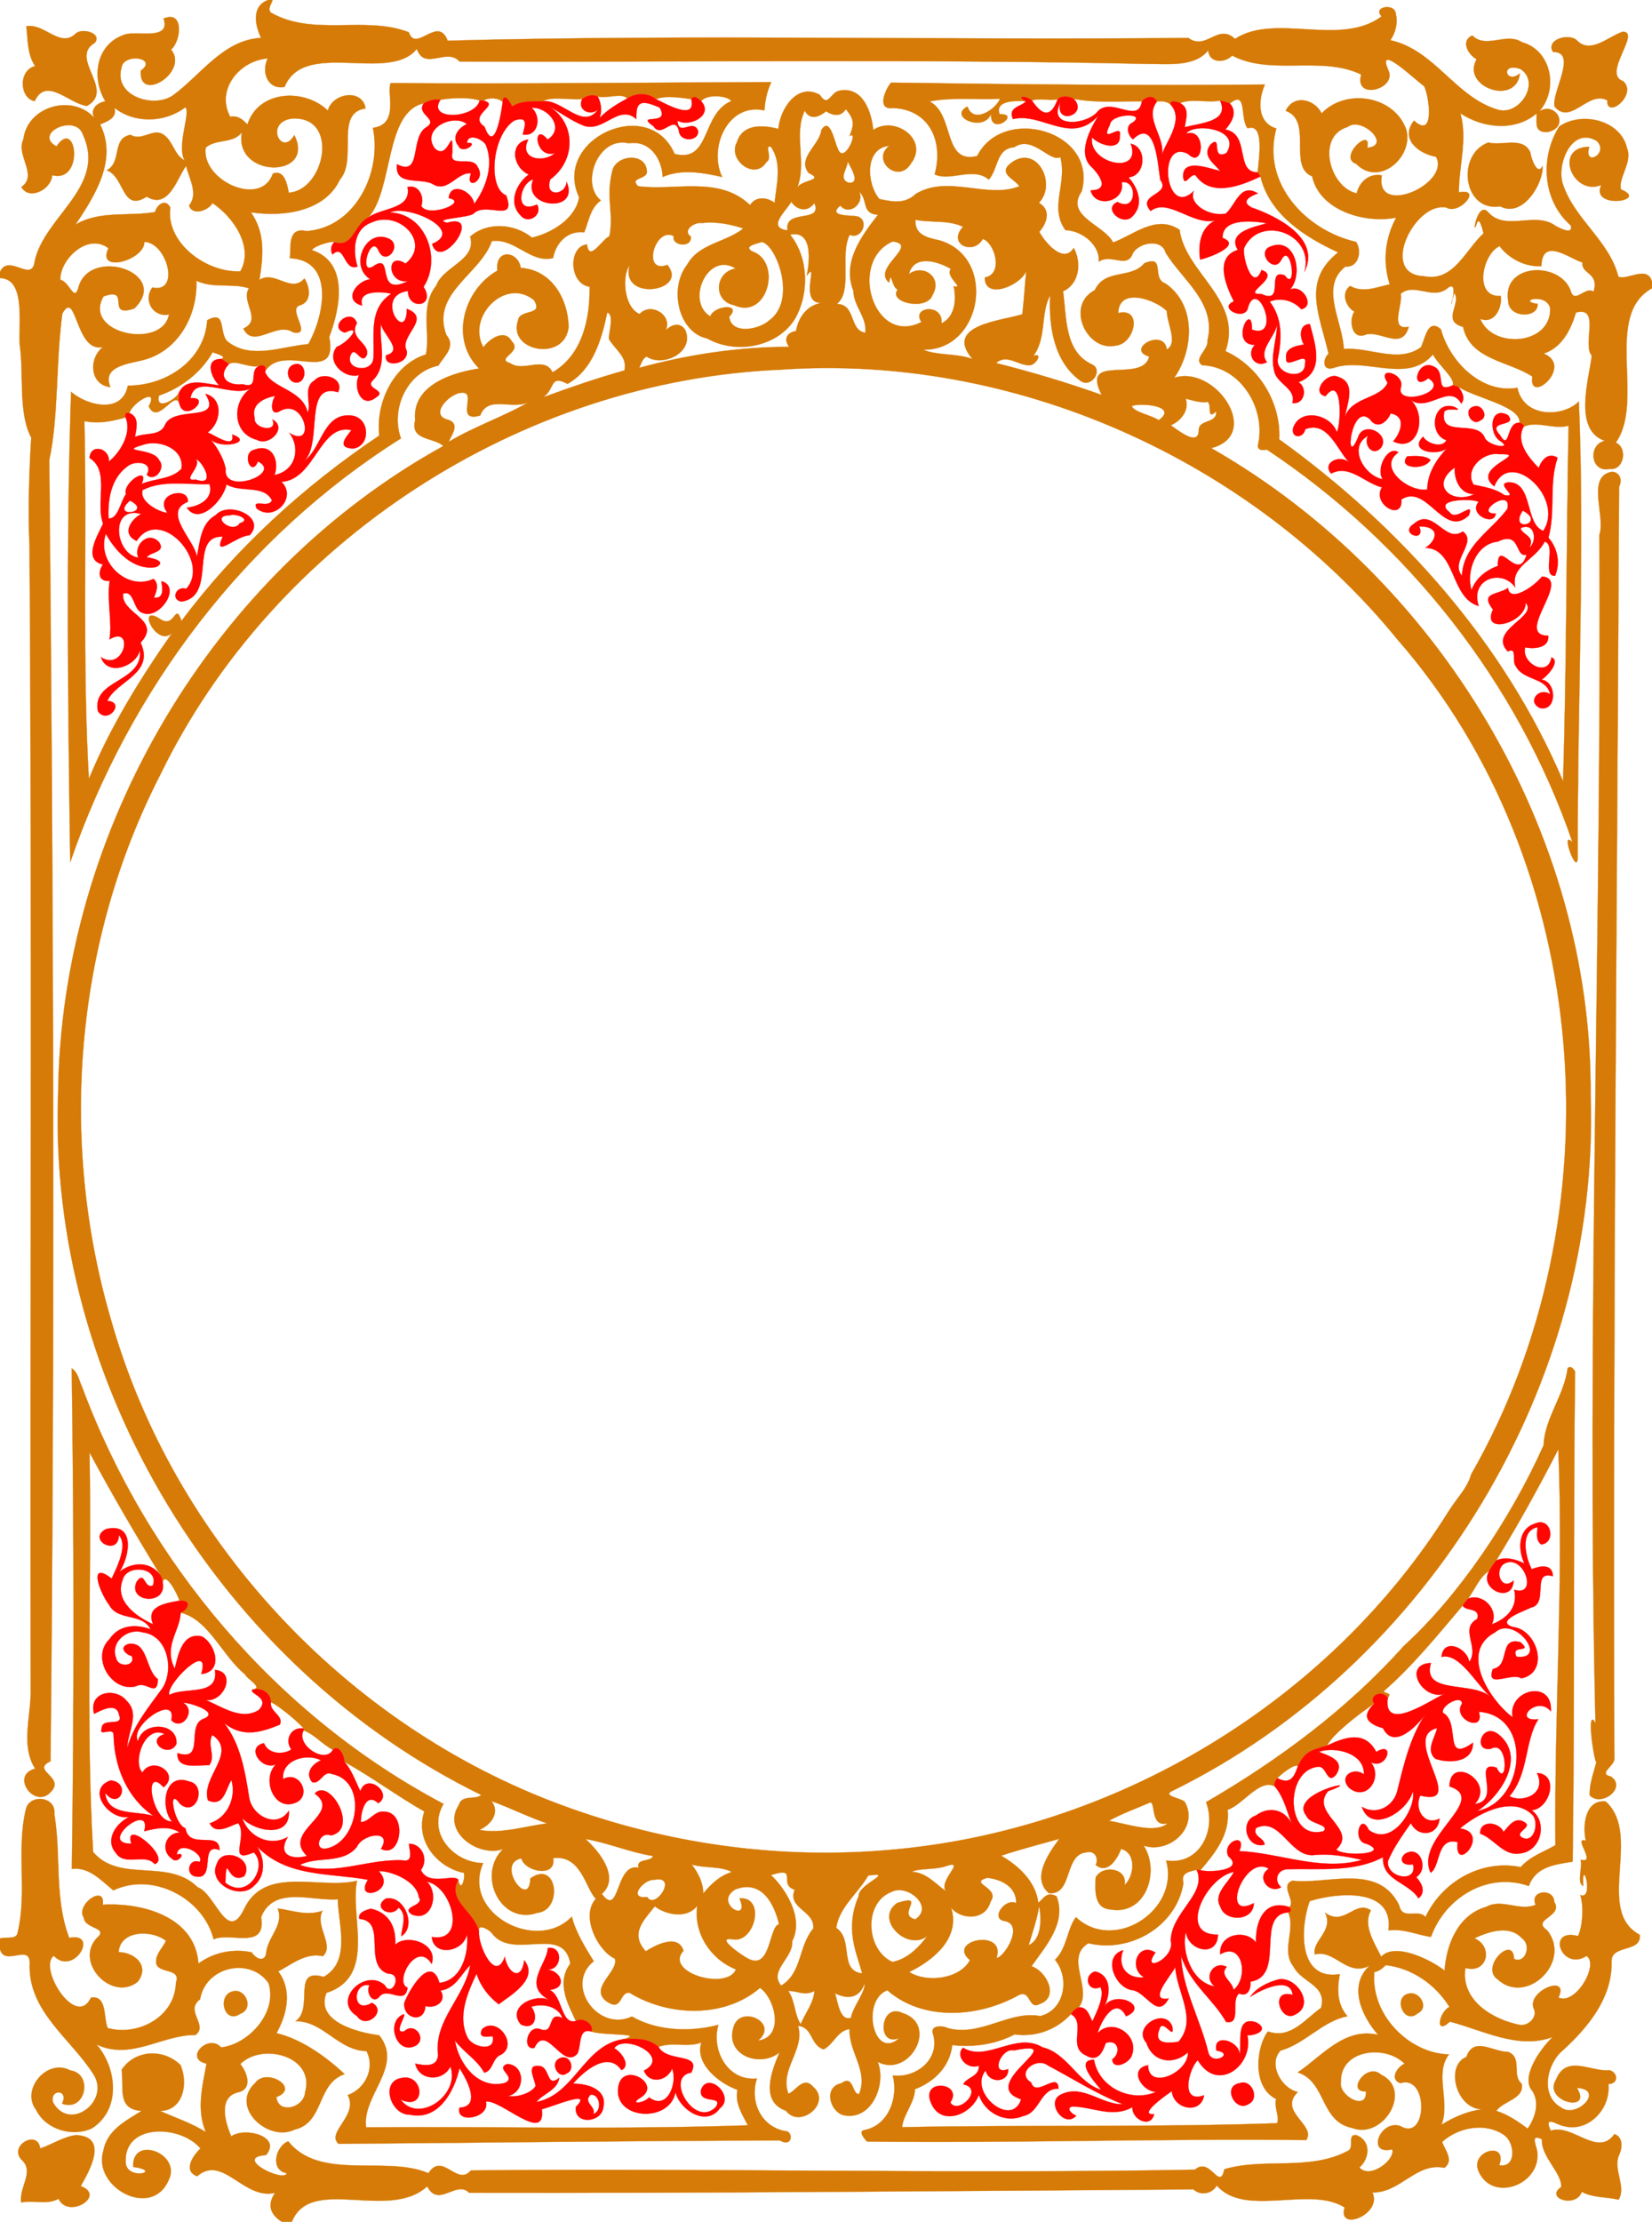 <?xml version="1.0" encoding="UTF-8" standalone="no"?>
<svg
   xmlns:dc="http://purl.org/dc/elements/1.1/"
   xmlns:cc="http://creativecommons.org/ns#"
   xmlns:rdf="http://www.w3.org/1999/02/22-rdf-syntax-ns#"
   xmlns:svg="http://www.w3.org/2000/svg"
   xmlns="http://www.w3.org/2000/svg"
   xmlns:sodipodi="http://sodipodi.sourceforge.net/DTD/sodipodi-0.dtd"
   xmlns:inkscape="http://www.inkscape.org/namespaces/inkscape"
   width="700pt"
   height="941pt"
   viewBox="0 0 700 941"
   version="1.1"
   id="svg23434"
   inkscape:version="0.91 r13725"
   sodipodi:docname="OrnateFrame19.svg">
  <defs
     id="defs23504" />
  <sodipodi:namedview
     pagecolor="#ffffff"
     bordercolor="#666666"
     borderopacity="1"
     objecttolerance="10"
     gridtolerance="10"
     guidetolerance="10"
     inkscape:pageopacity="0"
     inkscape:pageshadow="2"
     inkscape:window-width="1600"
     inkscape:window-height="837"
     id="namedview23502"
     showgrid="false"
     inkscape:zoom="0.56955006"
     inkscape:cx="437.5"
     inkscape:cy="588.125"
     inkscape:window-x="-8"
     inkscape:window-y="-8"
     inkscape:window-maximized="1"
     inkscape:current-layer="svg23434" />
  <g
     id="g23508">
    <g
       id="#d57803f9">
      <path
         id="path23437"
         d=" M 113.65 0.00 L 115.48 0.00 C 115.08 1.73 113.23 3.72 114.80 5.34 C 132.83 15.63 154.71 6.47 173.25 13.68 C 176.17 22.62 185.65 6.23 189.67 17.23 C 293.05 14.47 399.23 17.10 503.53 16.06 C 511.11 21.67 516.06 9.63 523.29 16.47 C 540.40 5.32 567.85 20.00 585.44 6.94 C 581.44 2.91 590.59 1.33 591.32 5.33 C 592.46 9.33 591.46 13.63 589.16 17.03 C 607.92 21.15 616.67 41.09 634.59 46.43 C 643.78 49.26 652.98 34.96 644.32 29.27 C 635.53 26.03 637.98 36.17 644.05 31.04 C 642.51 45.14 618.99 36.83 625.68 25.11 C 622.00 23.07 618.82 17.27 623.84 15.02 C 629.69 20.90 638.14 13.53 644.86 17.85 C 657.49 21.35 660.49 37.88 652.21 47.17 C 659.24 42.69 665.54 53.95 655.66 55.95 C 649.87 56.19 651.20 51.72 651.07 48.10 C 641.90 55.81 628.38 54.33 618.81 48.00 C 621.95 59.15 618.11 70.32 618.18 81.48 C 628.38 79.44 618.39 91.20 612.86 87.91 C 599.54 85.19 584.14 116.29 603.31 116.98 C 615.92 119.62 620.99 105.72 628.61 98.86 C 628.23 97.38 626.78 91.14 625.72 94.79 C 623.60 101.30 625.79 85.43 630.30 89.56 C 637.75 98.47 650.50 89.11 659.26 95.74 C 661.09 96.67 666.70 99.70 665.57 95.49 C 653.48 84.87 652.51 66.61 660.66 53.60 C 669.96 47.03 686.68 50.70 689.41 62.74 C 691.89 68.66 685.51 75.44 686.87 80.25 C 699.15 85.15 673.64 88.87 678.49 78.37 C 666.48 83.27 657.95 62.31 673.42 62.16 C 670.87 71.19 682.15 64.83 676.53 59.68 C 665.93 53.32 659.23 69.94 662.36 78.31 C 667.28 92.93 681.88 101.92 685.77 117.20 C 689.66 118.81 698.08 112.15 700.00 119.33 L 700.00 122.09 C 679.31 133.54 697.15 169.84 684.67 187.45 C 689.97 189.83 687.93 199.44 682.13 198.60 C 673.88 200.44 672.76 188.17 680.01 186.71 C 666.72 182.18 673.03 161.48 674.50 150.67 C 670.26 145.90 678.40 129.58 667.79 132.36 C 665.61 139.65 661.83 147.23 654.11 149.76 C 667.15 155.09 647.49 171.93 649.31 159.50 C 639.54 152.94 622.94 152.48 619.94 138.46 C 610.60 135.96 619.43 128.50 616.23 124.13 C 612.13 137.53 619.28 117.92 613.69 121.78 C 607.46 127.55 599.18 119.38 593.51 124.48 C 594.63 128.65 588.49 140.29 596.96 138.39 C 594.11 148.57 585.35 140.10 578.92 141.63 C 572.82 144.41 571.37 135.74 573.86 132.01 C 570.15 129.80 568.11 124.00 572.10 121.10 C 577.42 124.22 583.31 121.62 588.87 120.43 C 585.77 110.87 586.88 100.82 591.60 92.18 C 577.96 94.85 559.04 88.96 555.99 74.68 C 545.55 70.63 556.52 51.06 544.78 46.95 C 548.10 39.85 556.94 41.90 560.03 48.00 C 570.37 37.15 590.98 40.55 595.92 55.02 C 598.98 66.45 584.39 79.38 574.66 69.40 C 566.68 66.76 581.44 53.22 579.35 62.57 C 589.96 61.66 576.84 49.11 570.99 53.79 C 557.58 57.70 563.36 79.43 574.88 81.88 C 576.02 76.92 580.26 73.25 585.54 74.28 C 582.37 92.22 614.74 77.93 608.50 66.41 C 600.83 65.03 593.09 58.68 599.16 51.07 C 608.31 59.46 605.45 40.04 603.43 36.50 C 599.57 33.80 583.04 17.76 588.28 29.71 C 592.19 37.64 573.64 42.85 576.77 31.57 C 559.89 23.40 538.61 32.21 522.11 23.54 C 518.94 26.78 512.32 26.89 511.95 21.28 C 506.42 28.48 494.97 27.03 486.10 27.07 C 389.03 24.95 291.80 26.39 194.75 26.07 C 189.17 19.93 179.97 30.26 176.63 20.71 C 164.90 35.35 128.90 16.41 120.58 36.82 C 113.37 38.14 110.57 30.40 113.45 24.76 C 101.75 25.56 91.30 37.81 97.52 49.41 C 100.89 48.87 102.68 50.53 104.85 52.70 C 109.50 38.12 129.02 37.29 138.91 46.81 C 140.98 39.28 153.62 37.43 154.90 45.93 C 141.65 47.75 151.63 67.46 144.06 76.03 C 137.56 89.86 119.73 91.94 106.31 89.92 C 112.73 99.00 111.41 108.95 109.95 118.52 C 116.53 114.36 123.37 124.45 128.98 117.94 C 131.29 121.39 132.26 127.72 127.24 129.27 C 121.27 130.66 133.00 142.56 124.13 140.74 C 117.17 136.01 107.42 148.07 103.11 139.16 C 111.38 135.40 101.89 127.95 105.44 122.09 C 98.33 119.79 90.47 122.31 83.20 118.91 C 83.82 133.15 75.85 148.25 61.31 152.33 C 55.53 153.99 42.85 154.74 46.79 163.97 C 37.80 162.94 37.56 151.61 43.64 146.94 C 31.93 149.82 32.43 121.74 26.40 132.86 C 23.61 153.97 24.85 176.55 20.89 194.79 C 22.70 377.95 23.29 562.64 21.42 745.95 C 12.94 749.86 27.51 752.52 21.78 758.67 C 14.97 766.81 4.00 751.94 14.90 749.08 C 8.45 739.09 13.46 725.90 12.99 714.81 C 12.69 553.76 13.64 392.65 12.50 231.65 C 11.77 215.55 12.38 199.22 13.24 185.33 C 7.66 175.08 10.17 158.67 8.34 145.80 C 7.84 136.73 10.89 117.91 0.00 117.80 L 0.00 115.15 C 3.72 107.10 13.64 120.14 14.69 110.64 C 18.80 91.60 45.22 79.03 35.19 57.18 C 32.33 47.81 13.80 56.47 23.92 61.98 C 32.53 49.25 35.84 77.77 22.11 74.21 C 21.81 80.20 12.39 85.12 9.04 79.20 C 16.34 74.24 6.57 65.79 9.91 59.01 C 11.49 45.10 30.57 39.52 39.98 49.91 C 37.99 46.15 41.15 43.57 44.63 42.88 C 38.50 32.83 40.74 18.49 52.94 14.62 C 57.85 12.90 72.58 17.34 69.29 7.86 C 78.18 4.10 76.72 17.54 72.48 20.99 C 80.33 30.39 58.59 44.04 59.66 29.92 C 67.18 24.52 52.26 22.16 51.46 28.79 C 48.13 40.72 65.19 46.08 73.34 40.35 C 85.02 31.84 94.70 16.80 110.62 16.06 C 108.08 10.84 106.37 2.53 113.65 0.00 M 78.52 45.45 C 69.93 52.04 57.03 52.43 48.47 45.65 C 49.95 50.19 44.56 51.72 42.44 52.70 C 49.93 67.78 40.18 82.82 32.01 95.13 C 42.20 89.00 54.81 91.77 65.70 89.80 C 66.40 86.72 70.28 83.83 72.15 87.96 C 70.18 102.83 87.41 115.61 101.84 114.90 C 107.72 104.58 98.75 91.75 90.05 86.03 C 88.09 89.33 81.55 91.47 80.10 87.08 C 84.17 82.02 80.14 75.71 78.86 70.29 C 75.15 75.15 71.55 89.03 62.16 83.29 C 51.52 90.15 52.91 74.76 45.20 72.13 C 51.85 68.72 47.14 58.60 55.32 57.09 C 60.28 60.13 65.12 53.68 69.60 57.26 C 73.39 60.03 73.81 65.55 78.23 67.94 C 74.70 61.74 80.95 47.53 78.52 45.45 M 124.09 50.19 C 111.80 51.37 119.17 66.84 124.72 57.23 C 133.95 75.66 99.04 75.66 102.47 56.05 C 98.80 60.97 91.71 58.66 87.16 62.51 C 85.17 76.45 110.66 88.08 115.59 73.55 C 120.47 71.61 121.71 78.09 122.36 81.59 C 137.46 80.77 144.09 49.47 124.09 50.19 M 61.15 102.45 C 61.43 110.13 40.62 116.10 45.94 105.14 C 37.26 98.48 25.47 109.64 25.53 118.48 C 29.52 119.29 31.53 128.60 33.33 121.35 C 38.55 104.28 72.37 115.68 56.91 130.65 C 44.37 135.02 55.93 121.11 43.84 125.58 C 34.84 141.39 68.92 148.22 71.59 133.18 C 64.80 134.57 60.49 127.04 64.58 121.74 C 76.64 124.45 70.72 102.54 61.15 102.45 M 635.43 104.24 C 627.99 107.61 624.35 126.20 635.90 125.32 C 636.65 130.33 633.23 137.46 627.23 135.04 C 632.27 147.92 657.38 146.28 656.85 130.53 C 655.21 123.76 642.41 127.47 651.58 128.72 C 651.74 134.97 639.36 134.74 639.07 127.68 C 636.16 110.96 662.21 110.45 665.85 124.10 C 667.76 128.07 671.71 121.31 675.27 123.50 C 677.70 115.25 669.90 116.25 670.54 111.15 C 665.75 110.00 653.36 99.85 653.15 112.73 C 644.54 113.21 637.81 107.72 635.43 104.24 Z"
         opacity="0.98"
         stroke-width="0.094"
         stroke="#d57803"
         fill="#d57803" />
      <path
         id="path23439"
         d=" M 11.14 11.13 C 18.87 9.65 25.55 20.74 32.19 14.12 C 34.92 11.78 43.29 13.97 40.24 18.09 C 28.95 24.60 49.10 38.15 36.84 44.88 C 29.22 43.93 19.63 32.26 14.69 42.85 C 8.23 41.60 7.67 29.74 14.90 27.99 C 11.49 23.09 11.83 16.81 11.14 11.13 Z"
         opacity="0.98"
         stroke-width="0.094"
         stroke="#d57803"
         fill="#d57803" />
      <path
         id="path23441"
         d=" M 687.64 13.42 C 695.55 13.52 678.64 31.44 687.78 34.36 C 694.10 40.10 680.64 50.72 681.06 42.51 C 672.95 38.11 665.57 53.37 658.70 45.11 C 657.32 39.18 668.73 21.87 658.04 22.02 C 654.74 16.64 665.08 13.79 668.33 17.24 C 674.03 23.01 681.68 15.31 687.64 13.42 Z"
         opacity="0.98"
         stroke-width="0.094"
         stroke="#d57803"
         fill="#d57803" />
      <path
         id="path23443"
         d=" M 165.55 35.19 C 219.30 35.58 273.03 34.96 326.83 34.77 C 325.02 38.62 324.22 42.41 323.89 46.78 C 308.31 43.32 300.10 62.75 306.02 74.97 C 297.79 73.12 288.86 71.47 280.80 74.95 C 280.49 67.15 275.24 59.27 266.45 60.70 C 253.31 57.50 245.82 77.99 254.63 84.89 C 250.05 88.13 249.47 93.76 247.57 98.39 C 240.66 97.56 235.63 102.60 234.37 109.27 C 224.83 111.73 218.40 100.82 208.42 102.11 C 203.51 116.22 182.50 124.21 189.13 141.86 C 193.37 146.88 188.16 150.82 185.76 154.85 C 172.40 157.60 165.39 173.36 169.90 185.68 C 104.00 227.11 54.91 291.99 29.75 365.23 C 28.80 299.86 27.94 231.54 30.11 165.95 C 36.88 171.79 51.78 175.59 54.17 163.31 C 69.94 163.43 86.66 153.00 87.80 135.63 C 96.59 130.82 92.22 142.00 96.99 145.08 C 106.93 152.28 119.68 146.62 130.61 145.75 C 136.94 134.88 142.53 110.25 122.78 109.35 C 123.48 105.30 121.42 95.94 129.86 97.88 C 150.71 96.42 161.92 72.80 158.00 54.15 C 169.38 52.71 163.64 39.29 165.55 35.19 M 246.71 41.91 C 241.32 42.49 234.35 40.63 229.88 42.88 C 225.49 42.93 220.80 42.59 216.97 45.10 C 216.30 43.13 213.16 38.80 213.02 43.15 C 210.99 41.34 207.07 41.19 204.90 42.63 C 204.48 42.62 203.66 42.61 203.24 42.60 C 198.68 40.90 189.47 41.61 186.61 42.29 C 184.15 41.77 181.70 42.65 179.55 43.78 C 162.97 47.35 166.79 79.98 156.12 92.11 C 149.78 95.16 149.91 105.04 141.63 102.55 C 140.85 101.96 133.61 103.84 132.14 105.91 C 147.99 111.12 144.14 130.53 139.52 142.69 C 143.47 163.71 119.94 144.67 112.27 157.38 C 112.95 155.40 112.20 154.45 110.12 154.90 C 105.86 156.23 99.90 152.21 97.01 154.20 C 96.00 153.35 94.88 152.64 93.72 152.03 C 96.55 150.95 91.29 149.77 90.12 149.18 C 85.13 157.89 76.79 164.30 67.37 167.55 C 65.78 174.19 74.34 169.33 75.84 166.33 C 75.73 167.78 75.74 169.24 75.93 170.68 C 73.79 165.23 66.77 180.44 63.02 172.04 C 67.58 163.67 56.20 170.36 54.81 174.94 C 53.29 174.68 52.76 175.30 53.21 176.79 C 47.51 178.43 41.72 179.63 35.77 178.35 C 36.90 228.48 34.83 281.19 37.66 329.88 C 46.70 307.86 59.35 287.45 72.98 268.00 C 66.47 274.67 57.35 255.35 67.82 262.14 C 74.31 266.58 74.09 254.58 76.91 262.97 C 99.96 232.14 128.80 205.88 160.70 184.46 C 159.12 170.74 166.59 154.45 180.46 150.12 C 182.39 140.92 177.82 129.56 184.90 120.91 C 187.70 112.84 202.24 110.09 199.21 100.20 C 206.52 93.83 218.07 94.67 225.40 100.64 C 233.77 98.76 243.97 92.52 245.38 83.54 C 233.88 59.08 274.93 40.00 285.86 65.19 C 301.25 69.11 297.06 48.14 309.85 42.82 C 308.30 40.36 299.04 39.79 297.15 42.90 C 296.01 41.89 294.09 39.97 292.89 41.99 C 288.97 41.42 281.96 40.32 277.94 41.99 C 274.53 39.17 269.44 39.25 265.79 41.70 C 263.41 39.10 256.78 42.00 253.24 40.83 C 250.95 39.78 248.66 40.51 246.71 41.91 Z"
         opacity="0.98"
         stroke-width="0.094"
         stroke="#d57803"
         fill="#d57803" />
      <path
         id="path23445"
         d=" M 377.56 34.99 C 430.29 35.75 483.11 36.27 535.96 35.81 C 533.10 42.37 532.53 51.87 540.82 54.43 C 534.43 77.60 553.28 97.56 574.57 102.44 C 577.05 105.66 576.07 113.37 570.11 112.89 C 558.94 121.45 569.14 136.64 569.39 147.81 C 580.10 146.82 592.67 154.13 602.11 147.02 C 603.89 143.45 604.98 134.51 610.57 139.48 C 614.23 153.19 627.89 166.93 642.97 164.23 C 645.59 177.04 662.15 176.85 669.02 170.04 C 671.56 232.69 668.39 298.67 668.53 362.50 C 668.73 372.64 660.59 350.44 666.33 356.81 C 643.15 289.07 596.30 229.95 536.78 190.40 C 534.82 190.90 532.43 190.68 533.14 187.96 C 536.37 172.91 525.62 155.22 509.42 154.70 C 505.35 151.95 512.23 148.07 511.60 144.33 C 515.63 128.41 501.14 118.75 493.94 107.11 C 492.28 100.82 482.63 102.75 480.08 107.17 C 477.64 114.21 470.74 107.11 465.58 110.87 C 466.20 103.96 458.74 97.73 451.44 97.46 C 444.45 87.76 452.34 77.70 449.28 66.49 C 445.15 69.21 437.55 56.98 429.76 62.36 C 421.87 62.96 423.11 71.67 418.96 76.07 C 412.53 70.42 402.49 77.07 396.03 73.84 C 399.93 59.69 393.65 46.22 378.26 45.77 C 371.41 46.67 374.99 37.98 377.56 34.99 M 434.69 42.91 C 430.57 42.59 421.37 42.44 423.60 48.39 C 432.92 47.90 419.52 58.20 419.91 48.25 C 416.98 56.21 401.37 49.52 409.96 45.11 C 412.41 52.56 421.72 46.56 423.75 41.85 C 413.82 42.36 403.71 41.06 393.91 42.96 C 404.66 48.56 399.34 69.66 414.04 66.08 C 425.16 44.15 465.29 55.61 458.35 81.05 C 451.08 91.54 467.82 95.20 471.66 102.68 C 480.07 99.71 489.84 90.60 499.82 97.33 C 502.31 115.79 526.84 127.00 519.29 148.73 C 533.44 155.16 542.85 170.53 542.05 186.08 C 593.44 223.12 637.38 272.14 662.32 330.85 C 663.82 282.28 663.67 230.62 664.64 180.31 C 658.34 182.05 650.72 177.98 645.55 180.82 C 645.76 179.93 645.20 179.36 643.89 179.09 C 644.44 172.03 625.66 168.77 617.95 163.86 C 617.38 163.68 616.22 163.33 615.64 163.16 C 616.65 160.20 609.31 154.45 607.20 150.13 C 596.21 162.87 578.62 150.97 564.88 155.89 C 560.18 157.15 560.49 152.09 562.94 149.76 C 558.80 132.41 551.81 118.99 567.00 106.89 C 552.63 100.30 537.89 90.71 534.09 74.76 C 533.80 74.31 533.20 73.41 532.90 72.97 C 533.31 67.70 536.07 51.83 528.65 54.34 C 525.22 50.14 528.66 37.82 521.13 43.83 C 519.81 43.26 518.41 42.87 517.01 42.61 C 511.61 43.61 504.46 41.64 500.08 43.70 C 498.84 42.95 494.79 42.09 496.36 44.66 C 494.82 42.93 492.38 42.69 490.23 43.02 C 488.84 40.05 485.68 40.89 483.85 42.90 C 474.23 42.90 464.51 43.65 454.99 41.89 C 452.97 40.69 449.90 40.31 448.16 42.05 C 444.54 42.80 440.82 41.49 437.24 42.54 C 434.37 40.23 430.44 40.78 434.69 42.91 Z"
         opacity="0.98"
         stroke-width="0.094"
         stroke="#d57803"
         fill="#d57803" />
      <path
         id="path23447"
         d=" M 355.62 38.41 C 365.64 36.39 369.32 47.45 370.03 55.05 C 379.01 48.83 393.69 59.03 386.09 69.11 C 380.69 78.29 368.96 67.78 376.76 61.78 C 366.22 62.76 367.20 78.06 372.65 84.30 C 378.22 85.48 383.43 86.51 388.08 82.10 C 401.78 73.87 418.17 84.30 431.90 78.92 C 430.31 75.97 422.57 73.65 428.19 69.18 C 439.13 60.63 448.11 77.71 440.22 85.90 C 445.51 89.00 443.64 94.41 440.39 98.21 C 442.54 102.26 450.56 112.16 454.97 105.00 C 458.33 110.97 457.51 120.22 450.44 123.38 C 452.03 134.17 450.85 148.83 462.68 154.32 C 467.72 156.62 462.32 164.64 457.88 161.33 C 446.55 153.27 444.35 138.23 444.96 125.18 C 440.79 132.70 443.61 143.13 437.84 150.76 C 442.09 149.10 439.04 154.45 436.53 154.67 C 431.70 155.10 426.73 149.62 422.09 153.76 C 437.20 157.56 452.14 162.03 466.80 167.24 C 457.52 149.24 484.14 162.68 486.95 151.03 C 476.67 148.02 493.06 138.52 494.44 148.02 C 499.32 145.14 494.37 136.89 494.43 131.74 C 489.78 126.98 474.12 121.28 473.82 132.58 C 484.43 130.06 480.74 145.65 472.84 146.37 C 460.45 149.19 451.34 129.31 463.88 122.90 C 468.29 113.57 479.17 118.36 484.88 111.50 C 494.13 107.68 487.65 118.05 493.90 120.10 C 507.49 129.56 505.38 149.00 497.55 160.01 C 515.04 154.33 535.14 184.21 513.24 189.79 C 609.57 244.75 674.80 352.49 674.00 463.95 C 678.13 585.42 605.73 705.03 496.68 758.54 C 492.22 760.60 500.80 761.62 502.04 763.16 C 508.21 774.04 495.30 785.33 484.60 781.67 C 491.66 792.47 485.61 811.36 470.55 808.72 C 463.42 808.25 464.03 800.40 464.26 795.16 C 467.27 789.55 478.04 791.24 476.47 798.39 C 480.66 794.70 481.65 784.73 475.05 783.08 C 473.43 787.30 469.32 793.99 464.30 789.89 C 465.65 786.94 463.86 783.62 460.36 784.52 C 450.68 785.40 454.72 802.71 444.46 801.84 C 436.86 795.38 444.40 784.93 448.81 778.82 C 440.71 781.12 431.51 783.45 424.24 785.95 C 431.12 789.88 438.89 796.67 439.95 805.87 C 442.19 804.26 443.41 800.81 447.69 803.14 C 452.11 814.51 442.80 824.53 437.08 832.79 C 443.38 834.73 449.03 845.84 440.55 848.76 C 435.56 851.52 436.86 842.06 431.36 845.17 C 414.62 854.39 391.23 856.23 375.98 842.93 C 364.66 847.22 370.11 873.05 381.08 863.18 C 371.24 867.28 372.84 848.06 382.30 852.52 C 398.09 857.42 385.32 880.32 371.92 873.27 C 375.75 882.76 369.28 898.54 357.27 895.81 C 351.48 894.08 348.91 883.83 356.49 882.33 C 361.87 878.44 360.93 887.13 363.98 886.88 C 368.18 877.23 359.48 869.00 360.02 859.39 C 354.91 859.91 353.17 865.94 348.97 867.98 C 343.16 866.04 344.59 858.66 338.15 858.00 C 341.24 868.05 330.14 876.59 334.08 886.76 C 337.27 885.61 340.42 879.00 344.57 883.83 C 352.59 890.71 338.90 901.80 333.01 893.95 C 321.91 890.10 326.93 877.10 330.29 869.28 C 322.10 875.92 307.38 870.52 310.70 858.93 C 313.20 848.50 330.52 856.71 321.23 864.23 C 332.48 862.84 328.53 846.46 322.04 841.92 C 307.00 854.91 283.21 854.08 266.81 844.03 C 262.45 843.34 263.78 851.99 257.43 847.92 C 248.85 842.25 262.51 834.91 260.50 829.53 C 253.08 826.07 245.93 811.31 252.47 804.21 C 248.09 799.82 246.33 785.51 234.39 786.95 C 235.89 795.48 222.34 792.77 220.90 787.08 C 209.75 789.31 224.46 809.14 224.69 795.58 C 236.16 787.33 238.69 808.98 227.71 810.14 C 212.18 815.58 201.83 794.07 213.17 783.13 C 202.83 786.85 187.02 775.78 194.40 764.51 C 195.62 759.85 201.59 762.48 203.90 760.21 C 93.66 706.34 19.98 586.08 24.63 463.20 C 25.75 351.59 89.98 242.91 187.82 188.92 C 184.02 185.17 173.57 186.73 175.92 177.93 C 174.40 162.42 193.45 157.48 203.02 156.08 C 190.54 143.87 196.26 122.88 210.75 114.61 C 209.63 105.16 219.57 106.18 220.66 113.46 C 233.77 114.25 240.80 126.76 240.93 138.58 C 239.23 153.46 215.02 148.78 219.48 135.80 C 220.09 130.61 230.66 134.01 226.20 127.07 C 214.15 117.27 197.55 134.19 204.84 147.09 C 207.33 143.51 213.92 139.06 216.83 144.54 C 221.70 149.22 209.53 151.88 216.28 153.84 C 221.64 157.80 230.75 150.51 234.12 157.69 C 246.83 150.30 250.00 134.99 249.83 121.47 C 241.00 120.18 240.74 104.27 248.74 103.52 C 249.67 111.30 254.99 101.41 258.25 100.04 C 260.12 89.81 256.63 83.94 259.38 72.66 C 260.70 65.64 273.21 64.38 274.07 72.06 C 274.92 76.42 266.38 74.75 270.37 78.86 C 286.09 80.95 304.70 74.27 317.82 86.86 C 320.18 83.05 324.98 83.47 328.22 85.88 C 329.04 78.00 331.49 69.39 326.72 62.22 C 323.50 61.13 327.66 67.02 324.76 68.63 C 319.90 76.67 308.22 67.68 312.21 60.34 C 314.67 52.16 323.53 52.96 329.82 54.59 C 330.47 46.15 337.91 34.79 347.38 40.17 C 351.02 45.78 351.73 39.19 355.62 38.41 M 358.42 46.23 C 356.25 49.58 353.04 49.06 350.04 47.14 C 347.06 49.54 343.27 51.11 341.00 46.88 C 336.07 56.99 342.14 69.17 337.66 79.86 C 338.96 75.99 349.89 76.59 342.68 73.30 C 337.56 66.93 347.34 61.42 348.04 55.05 C 351.78 49.02 353.67 60.57 355.03 62.96 C 357.47 70.24 364.19 54.79 359.96 57.64 C 362.32 51.92 361.56 50.21 358.42 46.23 M 359.20 68.42 C 359.10 71.51 355.15 75.65 359.48 77.35 C 365.34 78.08 359.72 69.72 359.20 68.42 M 364.02 81.19 C 366.57 85.98 359.86 91.65 356.06 87.07 C 350.52 91.78 359.93 91.06 363.37 91.64 C 368.62 93.49 364.95 101.73 360.03 99.44 C 355.70 108.21 361.44 123.41 354.56 128.75 C 362.79 128.81 359.67 139.88 366.66 140.95 C 367.49 134.42 361.67 129.68 361.61 123.21 C 356.72 110.95 365.08 99.93 372.00 90.98 C 364.85 90.54 367.92 84.42 364.02 81.19 M 335.31 85.44 C 333.01 89.48 324.76 96.46 333.68 97.55 C 332.23 88.14 348.74 94.79 345.08 86.05 C 341.75 90.44 337.18 88.52 335.31 85.44 M 387.90 93.09 C 387.51 99.57 393.07 100.70 398.16 101.81 C 422.77 109.11 416.19 148.57 391.27 148.10 C 396.51 150.63 405.73 149.55 412.06 152.08 C 399.76 137.60 424.29 135.94 433.19 133.09 C 433.90 127.10 434.19 120.92 434.85 114.85 C 432.13 121.22 417.11 127.08 417.28 117.51 C 425.50 116.09 421.36 102.60 416.43 101.24 C 412.45 108.33 401.27 103.43 408.04 96.06 C 401.81 93.02 394.52 94.46 387.90 93.09 M 297.49 94.47 C 294.39 93.87 288.90 97.58 292.74 100.21 C 293.22 105.35 284.35 104.03 285.49 100.02 C 277.58 95.73 271.70 116.32 282.78 112.18 C 292.10 123.40 262.87 127.95 266.70 112.61 C 263.73 116.10 263.91 129.80 270.99 133.01 C 275.69 127.79 285.11 133.43 282.08 139.89 C 284.57 137.40 288.25 136.25 290.40 139.85 C 294.36 149.18 280.96 155.74 273.95 151.02 C 272.20 151.94 271.66 154.11 270.86 155.79 C 291.44 150.13 313.04 146.94 334.37 146.88 C 331.86 143.62 333.48 140.82 337.30 140.20 C 338.27 134.43 342.02 129.25 348.01 128.30 C 338.11 128.56 347.43 109.28 341.80 116.85 C 343.13 110.65 344.48 97.32 334.81 99.39 C 342.63 109.15 343.01 124.07 336.97 134.85 C 329.62 147.04 311.81 150.24 299.68 143.36 C 287.40 140.82 283.33 122.08 291.14 112.14 C 296.11 103.08 307.50 102.72 314.97 96.77 C 309.75 95.02 303.29 93.72 297.49 94.47 M 322.76 102.49 C 321.02 103.20 314.88 104.11 318.63 106.41 C 331.65 110.77 325.25 135.76 310.99 129.24 C 301.99 127.42 302.88 115.20 311.71 113.72 C 299.86 106.30 290.42 127.62 300.96 134.00 C 302.47 129.39 314.65 128.21 309.00 134.16 C 309.88 141.93 321.60 139.56 325.78 135.84 C 338.09 127.15 328.75 103.31 322.76 102.49 M 378.29 102.27 C 359.28 110.45 370.08 146.79 390.44 136.39 C 385.89 129.89 399.75 128.24 398.96 136.93 C 404.67 134.21 405.35 126.80 404.07 121.19 C 409.26 122.66 400.07 116.85 402.94 113.94 C 398.73 111.35 387.57 107.00 385.14 116.06 C 391.16 111.61 399.60 117.43 395.15 124.92 C 392.82 131.83 376.15 128.19 380.36 122.64 C 377.70 121.67 377.75 113.91 376.73 119.70 C 369.12 113.40 389.82 103.80 378.29 102.27 M 257.29 132.41 C 254.98 143.61 251.22 156.62 240.48 162.58 C 232.78 158.62 235.48 164.37 230.23 168.24 C 241.55 164.07 252.99 160.15 264.59 156.89 C 265.96 151.00 260.47 148.04 257.99 143.50 C 257.93 140.97 260.34 132.99 257.29 132.41 M 330.59 156.58 C 220.79 161.28 116.10 228.99 67.99 327.98 C 31.64 398.60 24.76 482.96 47.04 558.97 C 73.48 652.40 146.56 730.71 237.63 764.37 C 282.05 780.89 329.83 787.62 376.62 783.50 C 471.91 775.60 562.95 721.42 613.93 639.89 C 617.74 633.91 621.68 630.33 623.38 624.42 C 686.04 515.05 675.50 366.33 592.14 270.85 C 529.70 194.29 429.36 149.68 330.59 156.58 M 195.15 166.39 C 190.11 167.00 181.58 175.96 190.11 177.85 C 194.99 179.64 191.42 184.07 190.11 187.13 C 201.13 180.53 214.31 176.09 224.83 169.86 C 217.67 174.31 206.91 166.87 203.48 175.98 C 192.13 179.24 202.93 165.14 195.15 166.39 M 502.42 168.83 C 504.01 173.81 500.46 178.23 496.09 180.13 C 499.34 182.32 508.03 189.48 507.94 182.03 C 508.11 177.48 515.82 179.47 515.31 174.27 C 511.20 178.14 513.59 171.93 511.77 170.22 C 508.56 170.72 505.48 169.62 502.42 168.83 M 479.56 171.96 C 480.52 174.60 487.69 175.74 490.98 177.95 C 499.50 171.87 483.38 170.51 479.56 171.96 M 208.22 762.81 C 212.28 767.93 207.51 773.18 203.14 775.01 C 212.58 776.85 222.89 773.29 231.85 772.29 C 223.80 769.55 216.21 765.66 208.22 762.81 M 487.33 763.41 C 481.49 765.95 475.45 768.08 469.88 771.17 C 476.89 772.19 489.40 776.93 494.77 772.23 C 487.22 774.14 489.80 763.15 487.33 763.41 M 248.11 778.87 C 253.96 784.14 262.83 795.24 255.03 802.12 C 262.80 812.61 260.53 788.82 270.61 791.03 C 269.25 786.97 276.16 788.63 276.67 786.07 C 266.94 784.55 257.83 780.55 248.11 778.87 M 293.13 789.68 C 295.86 793.33 298.01 797.40 297.99 801.97 C 301.23 797.93 304.98 794.47 310.02 792.86 C 305.78 790.31 298.37 791.31 293.13 789.68 M 400.66 790.43 C 396.13 791.98 389.62 791.15 386.29 792.78 C 392.34 792.92 396.29 797.77 400.77 800.94 C 397.47 796.35 409.98 787.27 400.66 790.43 M 326.67 794.16 C 332.15 799.11 340.96 812.03 335.68 822.10 C 336.30 829.16 325.63 834.59 331.00 840.96 C 339.96 835.58 338.19 824.37 344.64 816.73 C 345.26 809.10 333.54 808.41 336.72 800.35 C 329.46 798.09 338.73 790.26 326.67 794.16 M 367.88 794.38 C 363.53 801.94 355.50 807.81 354.34 816.52 C 361.82 821.51 355.30 834.65 365.34 835.80 C 362.85 826.66 357.88 817.05 363.86 802.96 C 363.61 798.04 379.63 792.62 367.88 794.38 M 418.31 795.31 C 409.96 797.65 424.14 799.44 419.70 805.45 C 417.59 813.43 407.34 813.27 403.00 807.96 C 407.16 820.83 395.38 830.31 385.27 835.21 C 392.85 839.95 406.82 838.11 410.98 830.17 C 400.80 821.75 426.35 816.54 422.29 829.22 C 425.51 829.11 434.37 814.80 425.37 813.57 C 419.54 812.23 426.30 803.62 430.57 806.06 C 430.76 799.23 424.46 795.95 418.31 795.31 M 276.97 796.20 C 272.87 795.85 265.54 804.37 274.29 803.49 C 277.55 809.13 287.76 793.90 276.97 796.20 M 311.68 800.18 C 301.90 805.88 318.23 815.19 313.32 804.00 C 324.68 803.10 319.87 823.33 310.30 821.35 C 302.58 820.19 315.10 828.60 316.71 829.37 C 326.74 835.08 325.73 815.78 330.10 814.97 C 328.07 806.35 322.83 796.02 311.68 800.18 M 377.72 801.30 C 365.67 805.96 366.97 825.98 378.15 830.94 C 384.41 829.76 389.29 824.83 392.95 819.94 C 384.46 826.77 370.20 812.70 380.20 805.95 C 393.14 801.85 379.55 811.03 387.85 812.89 C 396.02 807.50 384.38 797.67 377.72 801.30 M 277.46 807.40 C 272.83 813.29 266.73 818.82 273.62 826.42 C 276.68 824.45 287.24 818.39 289.62 826.20 C 281.21 835.31 307.95 843.27 311.85 834.10 C 301.06 829.90 293.77 818.60 295.45 807.14 C 290.76 813.16 281.60 810.65 277.46 807.40 M 440.31 807.26 C 439.45 812.95 437.50 818.37 435.87 823.84 C 441.67 821.23 441.26 812.06 440.31 807.26 M 366.37 840.07 C 364.05 846.58 358.96 846.75 353.83 844.23 C 355.03 847.83 355.81 856.08 360.54 854.65 C 361.51 849.69 366.68 843.75 366.37 840.07 M 334.03 843.22 C 336.99 847.50 336.53 853.15 339.27 857.27 C 341.22 852.59 344.67 848.50 345.11 843.27 C 340.55 845.44 338.55 843.24 334.03 843.22 Z"
         opacity="0.98"
         stroke-width="0.094"
         stroke="#d57803"
         fill="#d57803" />
      <path
         id="path23449"
         d=" M 630.64 60.35 C 636.39 61.96 645.35 57.56 648.47 64.58 C 648.54 66.32 651.39 75.04 653.65 70.23 C 654.11 77.69 645.23 92.45 635.68 87.40 C 619.99 89.92 616.87 65.46 630.64 60.35 Z"
         opacity="0.98"
         stroke-width="0.094"
         stroke="#d57803"
         fill="#d57803" />
      <path
         id="path23451"
         d=" M 681.38 200.25 C 684.90 198.64 688.13 202.10 686.05 206.17 C 685.19 386.08 683.37 565.29 684.06 745.24 C 683.51 748.31 677.17 751.23 682.60 752.41 C 689.49 757.21 678.50 765.49 673.63 760.40 C 673.33 755.94 675.18 751.09 676.40 746.44 C 675.13 744.52 672.12 722.60 676.04 729.73 C 672.17 563.36 678.77 394.04 677.67 226.67 C 680.32 219.06 672.83 203.56 681.38 200.25 Z"
         opacity="0.98"
         stroke-width="0.094"
         stroke="#d57803"
         fill="#d57803" />
      <path
         id="path23453"
         d=" M 664.26 579.41 C 665.68 578.27 666.60 579.67 667.40 580.77 C 666.60 649.43 667.33 720.27 666.38 788.48 C 658.98 789.67 650.77 790.51 647.82 798.79 C 630.38 792.63 612.31 803.69 606.36 820.31 C 601.34 819.76 594.53 816.63 588.31 817.62 C 590.79 799.30 566.67 801.49 554.98 805.18 C 551.12 815.34 549.41 839.03 567.73 836.12 C 566.43 842.58 566.60 849.01 570.97 853.95 C 560.32 855.97 553.09 865.54 542.61 868.49 C 537.21 874.15 542.92 884.51 549.93 886.03 C 541.37 894.41 557.91 900.00 553.47 906.38 C 492.00 905.70 429.43 907.74 367.35 907.01 C 366.32 905.88 363.49 902.62 366.26 902.13 C 376.54 900.21 380.79 888.20 378.26 879.02 C 388.12 880.26 398.36 872.23 395.41 861.68 C 393.78 857.65 399.32 857.73 401.73 859.00 C 415.63 862.68 427.70 851.34 440.75 853.87 C 451.19 851.36 453.41 837.71 447.02 830.03 C 452.16 825.19 452.13 816.88 455.90 811.96 C 471.90 827.15 500.06 809.17 494.11 787.97 C 508.13 790.19 515.65 775.23 511.03 763.27 C 541.94 745.32 571.07 723.69 594.96 696.98 C 618.05 675.93 640.00 643.53 654.06 612.12 C 654.46 600.70 662.86 590.92 664.26 579.41 M 660.31 613.81 C 652.18 629.72 643.39 645.53 634.03 660.87 C 632.92 662.23 631.93 663.68 631.07 665.21 C 626.85 667.95 625.02 673.13 622.04 677.08 C 621.22 677.99 620.48 678.98 619.78 680.00 C 609.24 692.45 598.70 705.48 586.34 716.27 C 586.90 717.53 589.95 716.63 588.06 719.12 C 585.39 715.21 579.58 718.55 582.31 721.53 C 575.44 726.13 564.88 734.35 562.30 739.30 C 556.56 741.15 553.12 741.18 549.96 748.00 C 548.53 746.87 542.99 751.30 541.20 753.11 C 540.50 754.09 539.59 755.37 540.19 756.64 C 533.79 753.05 526.67 764.40 520.16 766.52 C 521.33 776.80 514.84 784.89 508.66 792.08 C 508.26 792.03 507.45 791.95 507.05 791.91 C 504.37 792.69 500.13 792.90 501.47 797.50 C 498.57 815.90 478.83 827.32 461.18 823.02 C 450.93 829.16 463.11 842.16 457.14 850.16 C 455.77 850.75 454.54 851.70 453.82 853.04 C 447.58 859.68 439.16 862.83 429.91 861.65 C 421.70 865.88 412.76 867.14 403.50 866.17 C 402.48 875.21 395.96 881.68 387.71 884.84 C 387.52 890.72 382.73 895.55 382.25 900.92 C 435.04 899.85 488.11 901.08 541.10 899.24 C 542.40 896.89 539.70 892.36 540.74 889.00 C 530.09 883.80 532.52 866.26 537.28 860.39 C 546.91 863.74 552.84 855.27 559.79 850.36 C 562.35 840.58 551.65 839.91 548.05 832.84 C 542.69 826.11 549.15 816.88 545.82 809.96 C 547.11 809.72 547.28 808.97 546.33 807.69 C 549.24 805.23 542.02 798.39 547.71 796.52 C 562.29 798.32 584.21 788.80 592.93 807.07 C 594.12 813.45 601.18 808.24 604.01 811.93 C 611.03 796.93 627.72 787.33 644.35 790.78 C 648.36 786.22 653.97 784.42 659.08 781.49 C 658.55 724.53 662.56 670.75 660.31 613.81 Z"
         opacity="0.98"
         stroke-width="0.094"
         stroke="#d57803"
         fill="#d57803" />
      <path
         id="path23455"
         d=" M 30.39 579.51 C 33.04 581.18 33.47 584.63 34.73 587.27 C 62.44 661.91 117.35 726.71 187.95 764.00 C 180.65 776.28 192.30 788.97 204.76 789.07 C 195.28 810.22 227.43 827.36 242.30 811.74 C 243.98 818.45 248.05 824.90 251.58 830.63 C 238.97 840.74 253.57 860.86 267.74 854.04 C 278.81 860.44 293.22 860.57 304.42 857.57 C 301.27 868.06 308.18 881.63 320.74 880.28 C 317.70 889.42 321.88 900.31 332.42 902.55 C 336.24 902.21 336.15 909.80 330.45 906.56 C 268.30 906.67 205.82 907.52 143.45 907.97 C 137.97 903.11 152.15 895.88 147.32 887.33 C 154.75 884.74 159.07 875.87 155.28 868.70 C 143.36 868.51 136.89 855.85 125.22 856.04 C 133.20 850.57 123.36 833.16 137.11 837.28 C 148.89 830.77 143.35 814.93 143.11 804.40 C 132.54 805.34 116.11 798.43 110.66 811.88 C 113.03 826.23 97.34 818.08 90.53 821.38 C 86.09 803.76 64.57 792.71 48.03 800.64 C 43.16 796.74 37.84 790.55 30.44 791.53 C 31.41 720.90 31.35 650.10 30.39 579.51 M 37.94 615.17 C 38.95 671.54 36.24 728.38 39.46 784.37 C 50.80 797.71 71.16 786.79 83.72 799.28 C 91.40 802.03 96.21 823.38 103.42 808.55 C 112.22 789.81 135.71 800.43 151.29 796.54 C 148.09 811.65 159.80 837.06 138.32 844.06 C 133.46 856.20 151.60 860.86 160.68 862.00 C 171.23 875.19 153.26 887.41 155.14 901.00 C 209.02 900.56 263.17 901.97 316.88 900.13 C 314.50 895.48 311.28 890.66 312.49 885.11 C 304.87 882.45 294.24 874.15 297.19 865.06 C 291.41 867.34 284.45 864.65 279.03 866.95 C 274.88 863.09 269.25 863.31 263.83 863.71 C 274.29 861.04 255.30 862.16 250.72 860.44 C 251.64 857.01 246.88 854.25 243.99 855.94 C 241.36 850.00 235.23 840.08 241.65 831.67 C 238.87 814.76 217.10 830.71 208.36 818.70 C 207.20 817.20 202.16 814.40 202.99 818.04 C 200.73 809.12 189.38 805.22 194.18 796.06 C 195.06 801.78 197.20 796.14 196.57 793.23 C 185.39 791.00 175.61 779.60 179.80 767.23 C 168.27 760.66 157.44 752.59 145.95 746.20 C 146.02 743.77 143.64 738.53 141.03 741.08 C 136.57 738.81 133.35 734.66 128.66 732.86 L 128.75 732.09 C 125.07 728.06 118.22 722.69 114.84 720.87 C 114.68 716.92 110.79 714.59 106.91 715.64 C 111.91 714.85 104.72 711.25 103.83 709.15 C 94.28 701.44 88.43 685.89 76.55 683.00 C 79.42 682.02 81.80 677.50 76.06 677.94 C 75.26 675.20 69.96 665.14 68.92 670.23 C 68.76 669.16 68.46 668.15 68.02 667.18 C 57.61 650.32 46.87 631.89 37.94 615.17 Z"
         opacity="0.98"
         stroke-width="0.094"
         stroke="#d57803"
         fill="#d57803" />
      <path
         id="path23457"
         d=" M 10.98 766.20 C 12.52 759.68 23.89 760.76 23.01 768.23 C 25.98 785.54 22.90 804.10 29.35 820.75 C 42.30 818.20 31.22 837.21 22.78 828.34 C 16.01 833.32 32.15 859.55 38.54 846.05 C 45.53 844.84 43.80 855.02 45.65 858.94 C 58.54 862.48 74.21 854.22 74.54 839.67 C 76.98 833.10 66.23 836.30 66.13 830.89 C 66.04 827.40 68.99 824.96 70.33 821.99 C 64.38 817.23 50.92 817.38 50.27 826.79 C 57.07 826.90 63.55 832.50 58.41 839.29 C 47.78 848.01 31.43 831.51 40.88 820.94 C 46.51 816.25 36.00 817.14 35.52 812.26 C 31.79 806.63 44.79 797.68 43.56 806.70 C 60.16 805.71 82.66 811.70 84.10 831.62 C 90.56 826.84 98.83 825.21 106.62 826.86 C 107.99 828.98 111.43 831.42 112.71 827.83 C 112.98 820.59 120.63 815.38 117.64 808.28 C 124.17 809.15 129.83 811.57 136.68 809.27 C 133.14 815.69 141.94 823.80 136.80 828.52 C 129.58 826.80 123.36 832.14 117.91 834.94 C 123.92 842.95 121.67 852.95 117.17 861.11 C 128.19 863.66 139.16 871.95 146.05 878.46 C 134.06 882.40 137.52 899.06 124.78 901.97 C 113.68 907.42 97.06 892.39 108.14 882.17 C 112.93 875.51 127.47 884.40 117.10 888.17 C 117.98 895.73 128.91 892.63 129.29 886.07 C 133.59 870.86 111.13 864.91 101.84 874.18 C 104.66 877.67 107.17 884.56 101.16 886.09 C 92.18 887.98 95.44 899.02 98.01 904.79 C 103.75 900.70 119.54 904.80 112.72 912.75 C 98.47 913.68 120.36 924.56 121.50 920.43 C 114.21 919.03 116.82 908.87 122.14 906.91 C 135.63 923.84 163.66 912.71 181.53 920.41 C 187.54 911.10 193.67 926.23 199.49 919.24 C 301.74 918.22 404.23 920.76 506.34 918.92 C 512.86 913.16 516.77 928.41 518.78 918.74 C 535.57 913.70 554.90 919.58 570.99 911.01 C 574.21 909.78 570.50 903.62 574.83 904.32 C 581.02 906.74 580.45 914.12 576.01 918.01 C 580.67 923.14 591.49 914.50 589.88 910.31 C 578.72 913.02 584.89 897.49 593.39 900.45 C 604.95 907.33 605.44 878.44 593.41 882.29 C 588.62 880.68 592.00 875.42 595.15 874.03 C 586.89 865.73 567.81 868.10 568.18 881.76 C 567.07 887.67 579.48 894.35 578.75 885.77 C 570.23 886.17 579.24 873.16 585.17 878.66 C 598.84 885.14 586.09 906.31 572.93 901.26 C 559.25 898.48 562.09 881.65 549.86 877.72 C 559.69 871.31 569.57 858.37 583.95 861.82 C 576.93 853.84 571.13 840.95 580.36 832.47 C 570.96 837.59 565.55 825.46 557.11 827.76 C 555.90 821.86 565.32 817.86 561.45 810.03 C 569.61 816.21 574.17 804.43 580.89 809.11 C 577.24 815.58 582.81 823.63 585.27 828.74 C 590.66 822.69 605.33 829.35 612.12 834.59 C 612.87 823.41 617.87 811.01 629.69 807.63 C 636.42 803.88 643.94 809.67 650.69 806.73 C 647.89 800.63 658.45 799.41 658.59 805.53 C 662.61 811.80 648.61 812.83 655.54 817.49 C 666.29 830.73 646.92 849.66 634.57 838.31 C 626.95 833.10 641.35 819.10 641.54 829.67 C 646.63 831.80 648.82 823.63 645.02 821.05 C 639.67 815.09 630.96 818.02 624.75 820.93 C 632.91 824.36 630.29 836.11 620.94 833.50 C 618.83 847.18 632.47 855.34 644.07 857.62 C 647.77 858.12 651.74 854.08 649.80 850.50 C 647.11 843.08 665.24 835.79 660.38 846.03 C 667.59 849.40 677.68 832.11 672.29 828.40 C 661.65 835.20 654.96 816.35 668.65 819.98 C 670.50 816.12 671.22 807.91 669.64 802.62 C 675.77 804.89 670.12 785.41 670.88 798.75 C 667.89 797.63 670.74 790.45 669.72 787.62 C 676.99 789.74 666.09 777.58 671.97 779.62 C 670.47 773.47 671.61 761.97 680.39 762.99 C 696.05 777.17 675.69 809.18 694.79 819.44 C 695.75 827.22 682.37 823.33 682.89 830.94 C 683.13 846.19 672.98 858.52 662.36 868.26 C 655.43 873.89 652.46 887.48 661.39 892.52 C 667.86 897.66 680.40 884.93 668.16 884.29 C 675.18 895.24 653.51 890.12 659.33 880.77 C 663.67 869.89 674.17 877.60 682.05 876.81 C 685.77 877.88 685.78 882.67 681.51 882.63 C 682.67 892.96 673.14 903.32 662.61 900.46 C 660.00 900.20 653.87 895.30 657.07 902.41 C 666.28 899.21 676.94 913.93 684.08 903.85 C 687.85 905.06 687.46 909.92 685.99 912.83 C 683.43 918.90 689.23 926.18 685.84 931.64 C 680.65 930.35 675.05 930.94 670.26 928.30 C 667.74 935.39 654.44 931.01 661.53 926.27 C 661.86 920.17 652.90 913.48 653.36 906.06 C 647.59 903.20 651.81 909.71 651.49 912.82 C 651.58 925.79 632.07 932.63 626.45 919.48 C 622.87 910.84 639.06 906.58 635.27 917.04 C 642.65 918.29 641.92 907.60 637.51 904.38 C 629.50 898.70 618.01 900.91 611.07 907.15 C 612.24 910.60 616.25 915.07 612.02 918.14 C 600.09 915.65 593.39 928.85 581.51 928.57 C 585.98 937.72 566.58 945.59 569.74 934.93 C 555.14 925.54 527.49 939.40 515.61 925.63 C 513.57 929.18 508.72 930.07 505.67 927.27 C 404.54 927.95 300.85 928.90 198.78 928.72 C 193.39 923.16 185.76 935.33 181.03 925.99 C 164.61 940.93 131.69 921.13 123.66 941.00 L 119.45 941.00 C 114.48 937.94 113.08 933.67 116.57 928.75 C 103.22 931.88 94.42 912.26 83.53 921.71 C 77.38 919.43 81.78 912.90 84.94 909.96 C 76.80 900.04 52.79 899.00 53.24 915.45 C 53.21 923.96 69.67 919.62 56.44 917.75 C 55.76 904.07 77.12 912.09 71.47 923.33 C 64.27 940.08 39.16 926.40 43.76 911.02 C 45.38 902.08 53.26 898.30 59.97 894.04 C 49.29 893.33 52.65 883.99 51.52 876.66 C 57.08 868.13 69.21 867.45 76.50 874.61 C 79.78 882.27 77.82 893.81 67.87 894.05 C 74.31 896.95 81.15 899.15 87.20 902.99 C 83.17 893.40 85.77 883.48 87.50 874.02 C 77.69 871.87 88.34 861.07 93.69 867.13 C 105.22 865.88 117.75 852.44 113.79 839.94 C 106.10 828.73 87.09 832.79 84.77 846.78 C 78.06 851.72 88.51 857.74 82.81 861.88 C 68.70 861.72 55.42 872.86 40.90 865.88 C 49.59 875.90 51.37 893.28 39.10 901.33 C 30.98 905.29 19.38 902.03 15.30 893.57 C 8.66 885.03 19.99 871.63 29.70 876.85 C 39.59 878.13 36.40 894.71 26.28 890.96 C 29.39 884.85 20.98 884.54 22.47 890.42 C 29.48 903.06 46.77 889.98 39.69 878.66 C 30.03 863.31 11.58 851.81 12.60 831.27 C 12.47 823.21 1.98 832.96 0.00 825.56 L 0.00 821.02 C 2.47 820.11 7.13 821.79 7.52 818.32 C 11.53 801.18 6.83 783.26 10.98 766.20 M 587.21 832.29 C 585.81 833.62 584.33 834.92 582.34 835.22 C 580.68 853.49 597.30 869.75 613.98 870.10 C 607.66 878.20 614.61 890.09 610.82 899.88 C 616.71 896.21 623.11 893.62 629.97 893.16 C 617.59 895.43 611.72 875.00 621.36 871.16 C 624.36 862.25 632.80 869.12 638.94 869.01 C 645.35 871.43 640.36 878.73 644.76 882.49 C 646.12 888.95 637.06 889.71 634.03 894.01 C 638.97 895.57 643.18 898.48 647.34 901.53 C 650.14 897.39 652.75 890.97 649.25 885.52 C 644.34 880.04 652.09 868.35 657.86 862.76 C 643.21 868.17 628.32 859.84 614.34 856.23 C 607.91 862.29 609.63 852.32 614.16 849.97 C 608.23 840.48 598.38 833.58 587.21 832.29 Z"
         opacity="0.98"
         stroke-width="0.094"
         stroke="#d57803"
         fill="#d57803" />
      <path
         id="path23459"
         d=" M 99.29 843.27 C 104.34 842.57 107.62 850.92 101.70 852.94 C 94.91 857.71 91.55 844.29 99.29 843.27 Z"
         opacity="0.98"
         stroke-width="0.094"
         stroke="#d57803"
         fill="#d57803" />
      <path
         id="path23461"
         d=" M 597.26 844.26 C 601.67 843.47 605.73 850.40 600.66 852.73 C 594.84 857.83 589.89 845.43 597.26 844.26 Z"
         opacity="0.98"
         stroke-width="0.094"
         stroke="#d57803"
         fill="#d57803" />
      <path
         id="path23463"
         d=" M 32.15 904.28 C 46.07 904.80 38.20 918.92 34.21 925.86 C 45.20 930.00 28.87 940.02 24.81 931.24 C 19.87 934.00 14.27 931.71 9.02 932.81 C 7.85 926.51 14.80 919.75 9.14 914.73 C 3.52 908.67 16.07 901.74 17.02 909.93 C 22.14 908.22 26.70 905.01 32.15 904.28 Z"
         opacity="0.98"
         stroke-width="0.094"
         stroke="#d57803"
         fill="#d57803" />
    </g>
    <g
       id="#ff0602ff">
      <path
         id="path23466"
         d=" M 246.71 41.91 C 248.66 40.51 250.95 39.78 253.24 40.83 C 254.81 43.65 255.08 46.84 254.13 49.90 C 257.47 46.44 261.59 43.97 265.79 41.70 C 269.44 39.25 274.53 39.17 277.94 41.99 C 282.21 43.98 295.15 51.52 292.89 41.99 C 294.09 39.97 296.01 41.89 297.15 42.90 C 302.47 48.79 292.23 54.05 287.07 51.09 C 287.57 58.22 293.54 50.01 295.77 55.32 C 296.47 59.79 288.28 60.45 287.69 55.60 C 285.94 47.93 280.35 58.97 276.94 53.50 C 268.55 47.57 284.35 53.78 279.50 45.57 C 271.29 41.92 269.42 43.14 269.64 50.46 C 262.14 43.69 255.60 56.58 247.04 53.11 C 241.74 50.97 237.15 47.45 232.16 44.74 C 244.11 51.65 244.27 67.81 233.24 75.93 C 230.37 83.53 239.68 82.95 240.09 77.00 C 245.94 90.59 220.90 88.17 225.92 76.00 C 220.09 77.62 217.74 91.13 227.54 86.60 C 230.18 91.01 223.75 95.19 220.65 91.30 C 215.19 86.00 218.66 77.83 224.05 73.90 C 217.33 71.04 215.52 60.45 223.88 59.06 C 219.68 67.21 229.84 69.33 235.18 64.87 C 226.46 67.53 225.54 51.12 232.03 59.11 C 239.63 54.25 232.24 45.29 225.25 45.64 C 229.63 49.31 228.14 58.12 221.49 56.97 C 222.18 53.86 224.41 48.75 217.83 51.10 C 208.35 57.39 206.60 79.78 214.49 82.76 C 218.98 94.99 205.85 85.01 200.53 90.58 C 197.98 92.34 182.81 92.64 189.42 94.35 C 205.15 89.63 186.56 115.69 183.08 103.28 C 197.34 97.60 172.69 86.35 165.21 89.99 C 180.74 90.52 187.13 109.90 179.47 121.48 C 184.92 130.00 172.84 131.52 172.85 123.24 C 158.12 125.19 172.40 146.34 172.37 130.79 C 183.35 134.96 168.80 142.26 172.37 148.60 C 173.33 154.51 162.26 155.97 163.59 150.45 C 171.30 148.53 162.12 141.66 161.48 137.24 C 160.35 144.20 164.71 154.47 157.96 161.11 C 154.31 164.68 164.39 165.25 159.32 168.34 C 153.08 173.31 149.41 163.95 152.16 158.87 C 145.55 160.57 137.89 152.91 142.71 146.87 C 146.75 145.62 154.37 137.05 146.07 140.88 C 138.61 138.53 148.87 129.75 151.25 136.86 C 147.54 143.40 156.78 145.14 155.44 150.34 C 153.13 155.21 150.48 145.72 148.52 150.49 C 146.24 156.74 157.56 158.11 158.21 151.88 C 158.82 142.12 155.94 130.85 165.77 124.42 C 162.60 123.52 151.22 122.53 153.50 129.43 C 145.12 127.31 150.99 118.96 156.92 118.25 C 147.82 112.84 154.84 96.53 164.80 101.09 C 170.68 103.99 163.54 112.80 160.53 106.41 C 157.17 98.29 151.78 116.76 158.02 112.88 C 167.44 106.09 158.37 126.31 172.92 119.02 C 164.01 120.50 163.42 106.18 171.83 111.63 C 183.01 102.71 168.93 88.80 157.47 94.22 C 149.78 96.91 149.37 106.19 151.50 112.90 C 145.46 115.12 146.20 102.86 140.86 107.80 C 139.98 105.98 140.16 104.00 141.63 102.55 C 149.91 105.04 149.78 95.16 156.12 92.11 C 161.75 87.80 174.58 88.80 172.66 79.21 C 177.37 77.96 179.99 83.28 178.52 87.22 C 181.30 92.47 198.96 85.63 190.11 83.91 C 190.85 76.66 200.23 80.94 200.93 86.36 C 206.03 79.47 209.35 69.60 205.84 61.32 C 204.44 58.87 198.12 56.15 197.90 60.54 C 203.47 59.90 195.99 65.77 194.24 61.78 C 191.15 58.04 194.22 54.22 197.81 52.55 C 192.25 47.97 178.33 54.34 184.14 62.74 C 190.21 68.88 191.88 51.22 191.69 64.75 C 190.08 71.54 200.27 65.47 202.49 70.85 C 206.12 76.77 196.75 80.93 199.58 73.43 C 194.04 72.63 189.96 81.44 183.88 78.26 C 178.68 74.79 167.10 79.34 168.22 69.55 C 179.04 75.15 173.49 57.93 180.76 53.81 C 185.98 50.40 176.20 48.55 179.55 43.78 C 181.70 42.65 184.15 41.77 186.61 42.29 C 180.78 51.23 201.36 50.30 203.24 42.60 C 203.66 42.61 204.48 42.62 204.90 42.63 C 212.39 44.46 197.87 48.72 205.31 53.66 C 209.55 65.42 212.26 48.78 213.02 43.15 C 213.16 38.80 216.30 43.13 216.97 45.10 C 220.80 42.59 225.49 42.93 229.88 42.88 C 238.19 41.79 246.91 55.41 253.40 46.40 C 250.03 49.42 244.33 46.40 246.71 41.91 Z"
         opacity="1.00"
         stroke-width="0.094"
         stroke="#ff0602"
         fill="#ff0602" />
      <path
         id="path23468"
         d=" M 434.69 42.91 C 430.44 40.78 434.37 40.23 437.24 42.54 C 442.13 49.76 445.49 49.29 448.16 42.05 C 449.90 40.31 452.97 40.69 454.99 41.89 C 461.42 48.56 446.94 53.39 449.26 43.57 C 443.67 54.52 460.85 52.96 465.28 47.01 C 471.37 41.07 482.34 52.76 483.85 42.90 C 485.68 40.89 488.84 40.05 490.23 43.02 C 484.53 50.28 494.33 58.28 492.20 66.46 C 492.75 61.48 502.02 51.65 496.36 44.66 C 494.79 42.09 498.84 42.95 500.08 43.70 C 504.19 45.84 502.53 50.17 502.03 53.87 C 509.31 51.99 520.95 51.48 517.01 42.61 C 518.41 42.87 519.81 43.26 521.13 43.83 C 524.58 47.58 521.83 51.85 519.23 54.88 C 529.92 56.70 523.16 73.16 532.90 72.97 C 533.20 73.41 533.80 74.31 534.09 74.76 C 526.44 78.40 513.23 83.91 506.60 74.26 C 504.27 73.29 501.85 79.74 501.33 74.84 C 501.00 66.72 512.57 71.46 517.02 72.41 C 514.49 69.22 509.08 66.06 512.96 61.16 C 518.21 56.73 512.78 68.10 519.66 64.83 C 526.38 54.56 505.93 51.80 502.55 56.61 C 511.28 53.73 510.16 71.95 503.52 65.27 C 490.09 58.08 493.56 93.08 505.86 80.85 C 503.34 86.47 512.64 91.92 519.40 90.48 C 523.67 86.73 525.50 77.21 533.01 81.93 C 530.30 82.91 525.35 85.10 530.23 87.83 C 541.47 91.73 559.80 101.10 552.74 115.09 C 557.17 98.89 533.80 90.71 527.17 105.01 C 526.30 108.94 530.87 124.04 534.55 114.34 C 543.52 117.34 525.10 124.91 534.54 124.53 C 544.76 129.19 536.14 113.38 544.39 116.64 C 549.83 124.15 547.13 102.05 542.92 110.07 C 539.95 116.07 532.45 107.24 537.89 104.59 C 548.90 99.69 552.47 116.19 546.61 122.67 C 551.94 120.10 557.47 129.77 551.37 130.98 C 548.12 127.32 542.67 125.80 538.03 127.74 C 543.66 135.08 543.11 143.89 541.38 152.37 C 541.02 159.05 553.26 161.14 552.97 153.88 C 554.30 148.29 544.44 157.01 544.97 151.79 C 544.28 147.40 549.24 146.39 552.50 145.95 C 550.67 143.01 550.32 137.28 555.04 137.25 C 557.29 145.88 561.51 157.74 550.24 161.86 C 554.28 164.40 552.64 171.48 547.60 170.72 C 549.37 164.37 540.88 162.68 539.88 156.99 C 538.25 150.37 541.08 143.81 541.15 137.20 C 540.60 142.43 532.80 148.43 536.86 153.37 C 531.80 156.23 527.82 149.96 531.71 146.09 C 520.66 146.04 530.72 126.89 530.49 139.60 C 543.20 144.11 533.08 117.49 528.89 129.91 C 528.05 136.52 515.73 130.51 522.82 127.66 C 519.57 121.20 514.32 109.00 524.49 105.84 C 519.83 98.30 531.49 96.10 536.80 94.56 C 532.10 93.75 517.83 91.83 518.03 100.77 C 526.47 103.81 512.78 108.98 508.56 109.97 C 507.55 103.80 508.64 96.40 514.85 93.40 C 505.19 95.54 494.85 83.61 487.57 89.38 C 481.29 82.23 496.42 82.66 491.67 76.23 C 490.62 70.72 489.83 49.38 480.07 59.02 C 477.87 57.34 476.75 53.26 479.88 51.92 C 486.14 47.54 470.70 48.03 470.35 52.75 C 465.60 62.21 475.69 51.46 474.52 57.44 C 474.95 64.31 465.81 61.57 462.72 58.18 C 461.03 69.37 484.13 74.47 479.11 60.88 C 486.09 62.19 485.60 74.51 478.18 75.10 C 482.39 79.81 484.86 86.83 479.69 91.80 C 475.51 95.89 467.09 88.24 473.52 85.53 C 481.92 90.26 482.00 75.90 475.31 77.22 C 476.99 85.47 464.05 88.45 462.12 80.64 C 471.26 80.47 464.86 72.85 461.79 69.98 C 456.28 63.45 463.43 52.49 465.31 49.09 C 453.85 61.71 441.56 47.45 429.22 50.43 C 426.81 45.36 433.00 45.08 434.69 42.91 Z"
         opacity="1.00"
         stroke-width="0.094"
         stroke="#ff0602"
         fill="#ff0602" />
      <path
         id="path23470"
         d=" M 92.88 163.20 C 89.53 160.10 86.49 151.94 93.72 152.03 C 94.88 152.64 96.00 153.35 97.01 154.20 C 92.05 159.43 96.14 163.48 102.77 162.72 C 110.66 165.00 104.78 156.63 110.12 154.90 C 112.20 154.45 112.95 155.40 112.27 157.38 C 114.79 164.46 128.40 164.98 130.36 174.73 C 132.18 171.27 128.09 164.10 133.25 161.13 C 136.82 157.06 146.04 160.31 143.26 166.12 C 128.41 161.66 136.86 187.15 129.02 195.16 C 136.36 189.71 136.93 175.11 148.48 175.95 C 156.78 176.44 157.33 188.79 149.77 189.97 C 142.16 189.78 146.90 184.89 148.89 182.19 C 135.43 179.16 133.60 203.11 119.26 204.09 C 126.15 210.68 116.04 221.35 108.72 215.32 C 106.55 210.95 113.90 215.48 115.21 211.88 C 111.71 205.07 101.93 208.87 95.98 205.16 C 94.62 212.02 84.28 222.75 79.16 215.00 C 83.64 214.57 90.66 211.79 88.78 205.04 C 79.43 205.36 69.06 203.14 60.40 207.58 C 58.87 213.00 68.74 217.34 70.88 217.15 C 64.80 209.14 80.12 205.66 79.61 212.54 C 68.49 216.86 82.50 228.75 83.41 235.78 C 84.79 229.43 84.97 221.74 91.40 218.16 C 96.87 212.01 113.11 218.95 105.76 226.72 C 100.14 226.78 89.89 237.16 94.36 227.28 C 79.73 226.81 92.25 252.45 76.94 254.81 C 72.13 254.00 74.62 247.95 78.88 249.38 C 89.61 237.93 67.69 213.95 57.92 229.11 C 51.15 226.03 55.71 219.85 59.81 217.68 C 46.36 213.96 48.61 234.57 58.59 236.20 C 56.43 230.93 62.81 224.62 67.40 229.63 C 70.52 234.13 63.20 233.79 62.22 236.12 C 65.08 236.30 70.65 237.90 66.16 240.17 C 56.79 241.84 48.93 233.63 44.85 226.07 C 40.70 238.03 54.04 250.46 65.02 245.17 C 67.64 247.39 66.23 250.48 65.27 253.13 C 69.73 253.61 68.80 249.04 68.37 246.14 C 77.15 248.43 67.58 262.45 60.64 259.65 C 56.23 258.77 57.18 249.74 52.17 251.43 C 51.05 259.91 68.91 262.39 59.57 272.18 C 65.76 285.38 49.14 288.45 45.47 296.88 C 53.35 297.21 45.63 307.11 41.50 301.23 C 38.72 287.65 60.75 289.16 59.29 275.35 C 57.83 282.14 45.58 286.79 42.74 278.31 C 52.71 284.84 57.15 264.45 46.36 270.81 C 47.71 263.83 45.18 254.65 46.47 246.00 C 41.65 246.54 41.37 242.26 43.62 239.09 C 34.83 237.10 41.44 226.67 43.68 221.75 C 40.29 212.85 46.78 199.40 37.93 193.96 C 38.40 187.61 46.57 189.82 46.14 195.45 C 50.61 192.01 56.10 183.51 53.21 176.79 C 52.76 175.30 53.29 174.68 54.81 174.94 C 59.20 176.59 57.82 181.45 57.19 185.10 C 61.32 183.05 67.88 184.94 69.89 179.98 C 73.60 171.52 94.74 179.36 87.00 166.81 C 94.87 168.75 93.73 179.23 87.96 183.19 C 90.67 183.98 99.69 190.68 98.40 184.03 C 108.14 187.32 93.01 190.72 89.04 185.80 C 92.04 189.57 94.62 193.74 95.65 198.51 C 94.11 209.95 120.07 200.71 109.29 195.43 C 106.51 202.50 102.16 191.80 107.68 190.49 C 115.39 187.51 118.52 195.17 116.33 201.20 C 125.81 199.24 127.29 189.06 122.52 183.31 C 134.28 190.66 129.02 167.67 118.37 174.26 C 114.20 176.45 114.91 169.74 116.68 167.69 C 112.17 168.45 106.27 171.00 107.90 176.92 C 107.21 181.74 118.09 183.46 115.37 177.64 C 122.10 181.00 114.04 189.30 108.85 186.28 C 98.02 183.53 98.13 169.07 107.08 163.97 C 99.14 169.59 82.68 157.47 80.73 168.62 C 90.21 167.90 77.85 179.79 75.93 170.68 C 75.74 169.24 75.73 167.78 75.84 166.33 C 78.85 159.63 87.14 162.60 92.88 163.20 M 60.69 188.38 C 49.44 191.62 65.23 189.55 67.45 194.95 C 70.49 198.10 65.43 204.55 62.18 201.03 C 65.32 195.57 56.94 194.75 53.77 197.70 C 47.02 202.68 45.57 211.78 45.99 219.59 C 50.08 219.82 51.02 212.49 53.36 209.28 C 51.72 204.57 63.58 196.82 60.03 204.95 C 65.50 202.61 72.70 203.07 76.88 198.54 C 78.23 190.09 67.43 185.96 60.69 188.38 M 83.09 194.55 C 85.51 197.76 76.45 204.04 83.03 203.13 C 92.13 206.30 85.30 194.78 83.09 194.55 M 55.07 212.01 C 46.22 219.79 65.29 217.25 55.07 212.01 M 97.39 218.28 C 88.64 218.22 98.60 226.58 101.57 221.60 C 106.89 220.11 99.93 217.20 97.39 218.28 Z"
         opacity="1.00"
         stroke-width="0.094"
         stroke="#ff0602"
         fill="#ff0602" />
      <path
         id="path23472"
         d=" M 125.28 154.22 C 129.74 153.37 130.41 161.49 125.90 162.05 C 121.27 162.30 120.44 154.78 125.28 154.22 Z"
         opacity="1.00"
         stroke-width="0.094"
         stroke="#ff0602"
         fill="#ff0602" />
      <path
         id="path23474"
         d=" M 605.24 160.21 C 597.22 166.37 600.33 151.64 607.47 155.22 C 613.19 157.66 607.41 166.92 615.64 163.16 C 616.22 163.33 617.38 163.68 617.95 163.86 C 619.50 165.81 621.08 168.67 619.18 170.96 C 614.09 161.81 604.71 175.53 597.18 168.90 C 605.03 174.95 601.38 192.29 590.30 186.94 C 593.04 184.02 596.53 176.41 589.26 175.10 C 587.72 178.95 583.43 182.05 580.44 177.54 C 572.27 170.16 569.58 199.37 575.38 185.34 C 577.68 177.64 589.73 184.14 584.95 189.90 C 581.37 193.39 577.71 188.15 579.65 184.60 C 571.00 189.28 578.03 201.49 585.84 202.97 C 582.83 198.01 588.40 188.43 592.57 191.59 C 583.32 197.97 597.09 208.60 604.75 207.32 C 604.89 200.55 608.50 194.69 613.06 189.95 C 608.79 193.26 596.69 191.16 603.00 184.93 C 604.86 188.08 611.31 189.83 612.88 186.44 C 605.05 183.98 607.00 169.15 616.42 172.39 C 620.94 174.81 613.33 172.19 611.98 174.40 C 609.87 185.66 625.43 177.51 629.04 185.12 C 629.87 188.71 641.26 190.65 635.92 186.94 C 630.68 184.12 631.05 171.66 638.93 175.78 C 643.52 181.14 629.53 177.66 635.55 184.21 C 639.99 191.63 638.05 178.44 643.89 179.09 C 645.20 179.36 645.76 179.93 645.55 180.82 C 642.19 187.21 647.66 193.74 651.98 198.17 C 653.30 194.67 656.07 191.43 660.01 193.87 C 656.21 204.72 659.23 216.66 656.11 227.71 C 659.98 232.11 661.26 238.34 658.92 243.88 C 653.11 244.18 659.61 230.61 654.53 229.42 C 650.41 237.40 639.79 239.70 642.12 248.85 C 636.30 240.55 622.67 245.35 626.60 256.66 C 614.44 253.31 617.04 232.32 603.97 232.03 C 609.18 228.65 610.12 222.81 601.39 222.98 C 604.31 230.23 592.68 225.95 599.00 221.93 C 607.28 214.44 612.28 230.51 619.83 225.08 C 626.23 229.69 614.15 237.70 619.48 243.85 C 620.00 230.90 632.02 224.71 638.72 215.52 C 640.84 205.95 624.01 217.71 633.79 217.52 C 633.25 223.02 622.14 217.97 626.46 212.63 C 625.34 211.12 606.47 211.00 614.28 216.98 C 616.98 221.22 624.95 211.43 622.41 218.27 C 611.74 228.43 604.77 204.56 593.83 211.52 C 594.49 221.18 581.07 213.40 585.57 206.42 C 578.18 204.59 571.74 196.46 564.04 200.58 C 559.91 195.85 568.08 192.20 571.86 196.05 C 566.51 190.59 562.73 178.05 553.07 181.79 C 552.35 185.76 546.95 185.82 547.93 181.27 C 550.85 172.60 563.90 175.41 566.49 183.07 C 568.40 178.90 568.74 158.42 561.67 167.81 C 555.26 166.56 562.25 157.07 567.26 159.71 C 574.77 162.24 570.79 171.15 569.80 176.77 C 572.58 167.96 584.92 169.11 587.96 162.10 C 583.03 154.84 595.17 158.07 593.67 163.86 C 590.85 172.51 614.87 166.11 605.24 160.21 M 635.13 192.36 C 628.38 191.31 620.37 198.96 624.42 205.25 C 629.03 206.32 633.51 206.84 637.45 209.70 C 644.35 210.87 632.92 204.74 639.33 204.28 C 649.64 204.18 646.04 221.88 653.91 224.85 C 663.20 210.88 639.82 189.40 633.17 205.98 C 622.55 197.90 649.37 191.96 635.13 192.36 M 616.41 198.02 C 605.66 205.73 615.32 213.82 624.79 209.27 C 618.85 209.50 616.05 203.24 616.41 198.02 M 645.24 216.26 C 638.88 225.96 655.60 221.80 645.24 216.26 M 644.34 223.67 C 644.56 226.29 650.79 227.06 648.04 231.75 C 651.08 230.26 651.01 220.82 644.34 223.67 M 634.63 229.42 C 625.31 230.30 621.14 242.23 623.53 249.90 C 625.38 244.81 629.72 241.51 634.67 239.67 C 634.57 227.20 643.37 247.33 646.85 234.87 C 641.86 236.54 644.55 224.49 634.63 229.42 Z"
         opacity="1.00"
         stroke-width="0.094"
         stroke="#ff0602"
         fill="#ff0602" />
      <path
         id="path23476"
         d=" M 624.37 172.21 C 627.74 170.67 631.16 176.65 627.16 178.11 C 623.63 180.84 619.68 173.51 624.37 172.21 Z"
         opacity="1.00"
         stroke-width="0.094"
         stroke="#ff0602"
         fill="#ff0602" />
      <path
         id="path23478"
         d=" M 596.30 193.24 C 599.52 193.20 603.61 192.71 606.17 194.76 C 603.81 199.40 591.76 198.46 596.30 193.24 Z"
         opacity="1.00"
         stroke-width="0.094"
         stroke="#ff0602"
         fill="#ff0602" />
      <path
         id="path23480"
         d=" M 653.39 244.17 C 666.43 245.19 641.17 269.19 656.06 269.24 C 656.47 274.63 650.04 274.85 646.25 274.20 C 644.50 280.92 656.02 287.22 657.40 278.41 C 661.37 279.91 655.86 286.23 653.22 287.84 C 659.93 288.87 659.66 301.69 652.41 299.83 C 646.82 297.03 652.42 290.80 656.81 294.06 C 655.53 286.92 645.57 288.26 642.44 282.38 C 640.31 280.16 643.24 273.80 638.89 275.92 C 630.23 266.88 652.04 261.23 646.45 255.30 C 646.61 263.90 627.39 269.10 632.62 258.17 C 626.91 250.81 634.33 252.14 638.98 249.03 C 639.77 255.42 649.95 248.50 653.39 244.17 Z"
         opacity="1.00"
         stroke-width="0.094"
         stroke="#ff0602"
         fill="#ff0602" />
      <path
         id="path23482"
         d=" M 650.37 645.30 C 657.32 642.15 659.55 653.49 653.03 654.13 C 650.68 652.27 651.22 649.38 651.55 646.80 C 643.90 648.35 646.32 659.35 649.03 664.60 C 652.77 663.09 657.84 662.21 658.02 667.58 C 648.59 664.82 656.48 679.26 648.74 680.86 C 645.28 682.51 633.44 686.62 640.99 689.06 C 651.42 690.10 656.83 708.39 644.62 710.84 C 640.60 708.08 629.24 715.65 632.58 706.84 C 640.21 705.51 634.70 693.03 644.25 695.50 C 650.01 700.52 639.72 696.15 642.61 701.66 C 656.43 703.25 641.77 683.85 633.52 691.34 C 617.67 699.75 631.95 720.81 640.94 727.29 C 638.70 715.63 658.05 710.88 657.16 724.85 C 651.46 717.62 640.49 729.38 651.84 728.17 C 645.94 737.29 647.82 751.37 639.62 760.72 C 645.10 763.80 655.58 759.81 651.24 750.93 C 660.85 751.31 656.81 766.09 649.02 766.69 C 655.86 771.63 653.12 783.68 644.58 784.91 C 637.14 786.54 633.21 778.62 627.18 776.62 C 626.91 770.84 635.03 771.36 637.11 775.85 C 639.40 773.19 642.09 769.15 646.09 771.82 C 649.53 773.88 641.55 776.03 644.80 778.16 C 650.02 781.10 652.27 772.01 649.40 768.73 C 640.46 759.68 624.75 769.18 618.65 774.40 C 632.18 776.23 615.91 794.33 617.67 780.22 C 608.55 777.84 610.51 790.62 606.18 793.15 C 599.20 778.23 631.34 762.19 614.18 756.61 C 614.28 743.05 633.77 754.70 624.96 764.02 C 636.62 762.67 623.49 745.24 634.14 748.64 C 638.83 758.35 639.41 736.34 631.70 740.67 C 623.90 742.03 627.91 729.08 634.94 734.54 C 646.82 744.03 636.09 760.56 626.01 767.00 C 646.42 763.00 649.55 726.58 626.64 724.99 C 629.37 734.17 615.06 728.11 619.49 721.55 C 619.37 717.46 610.34 722.43 611.44 725.43 C 619.11 729.53 611.22 747.31 624.16 738.07 C 624.27 746.62 613.87 746.96 608.12 744.85 C 603.98 741.13 608.04 736.12 608.92 731.92 C 593.03 735.66 622.50 765.57 601.81 760.48 C 599.14 766.14 603.44 773.48 609.99 770.22 C 609.41 777.52 600.86 778.41 597.83 772.15 C 594.31 777.21 590.55 782.42 588.16 788.09 C 586.98 795.13 600.74 798.00 598.74 789.58 C 595.40 790.37 592.11 788.31 595.19 785.25 C 601.56 780.98 605.71 791.35 600.12 795.05 C 602.43 797.59 604.41 801.33 601.03 804.01 C 596.87 797.17 585.46 796.48 586.02 786.59 C 573.53 793.15 559.39 791.21 545.90 791.67 C 541.39 791.53 539.48 796.33 542.85 799.29 C 537.71 802.41 532.01 795.01 537.59 791.47 C 527.56 785.08 516.57 813.77 531.27 806.04 C 531.30 813.67 519.29 814.21 517.13 807.67 C 513.90 802.00 520.53 797.50 522.83 792.80 C 511.11 794.93 498.66 819.81 516.09 819.34 C 515.92 829.21 503.40 826.33 502.50 818.25 C 500.50 825.99 504.65 839.55 514.68 841.28 C 509.60 837.44 514.34 830.16 519.81 833.03 C 516.48 836.77 522.07 838.90 522.68 842.73 C 529.16 837.83 526.67 821.97 517.04 827.73 C 516.14 816.23 535.89 816.85 532.98 828.83 C 530.58 819.40 533.00 803.29 546.33 807.69 C 547.28 808.97 547.11 809.72 545.82 809.96 C 531.61 811.06 545.05 836.94 529.82 839.31 C 530.17 842.37 528.67 845.94 525.01 844.32 C 521.26 847.56 526.28 857.54 519.54 856.36 C 514.04 846.60 504.28 840.32 500.48 828.41 C 500.80 841.61 508.62 855.35 511.94 868.99 C 513.20 875.33 523.67 869.73 515.45 868.50 C 513.70 861.01 524.90 864.18 525.30 869.96 C 526.33 865.97 523.13 853.47 532.29 856.52 C 538.19 859.67 531.96 862.22 528.55 861.99 C 531.41 874.64 515.87 886.69 507.54 872.58 C 504.17 875.34 499.42 891.24 510.20 887.42 C 508.88 895.79 497.12 893.31 496.53 885.64 C 495.94 886.10 481.26 896.06 489.04 895.40 C 487.59 901.64 479.45 897.59 479.84 892.44 C 471.29 897.23 463.08 892.28 454.41 892.17 C 451.28 892.87 454.48 895.52 456.06 896.06 C 450.99 901.64 442.98 890.44 449.38 887.17 C 458.73 882.39 466.65 891.48 475.85 891.20 C 464.84 886.99 454.52 880.31 443.99 874.76 C 439.18 871.04 430.27 877.91 436.93 881.99 C 438.88 888.74 448.36 876.92 448.54 884.63 C 440.67 884.33 440.72 894.91 433.54 896.20 C 425.89 899.46 417.27 894.78 414.77 887.22 C 411.66 895.75 398.47 900.94 394.38 890.37 C 390.21 880.02 408.41 882.10 402.68 890.44 C 405.95 895.99 417.29 884.60 408.18 882.80 C 409.44 879.75 415.08 879.60 414.76 874.87 C 409.93 876.84 404.45 870.83 408.07 867.27 C 418.22 873.55 430.48 860.31 441.77 867.10 C 452.33 869.63 456.58 882.02 466.57 885.11 C 465.01 883.12 454.77 872.38 463.56 872.35 C 465.49 884.03 479.22 890.67 489.85 885.97 C 484.05 885.90 477.86 876.32 486.48 874.65 C 486.54 885.64 503.79 877.70 503.36 869.21 C 497.48 874.74 488.46 873.60 485.75 865.17 C 479.61 858.48 493.74 849.88 496.75 858.34 C 497.86 864.78 492.67 854.49 491.32 859.35 C 488.56 866.09 495.33 865.31 499.35 864.74 C 507.57 855.28 498.58 843.72 498.00 833.15 C 496.47 836.43 485.87 848.08 495.23 846.37 C 490.26 855.84 485.61 843.12 479.31 842.82 C 472.17 841.35 467.13 828.49 475.95 825.96 C 473.21 832.61 477.55 838.28 484.77 837.44 C 477.90 833.59 482.25 822.19 489.61 827.00 C 482.98 836.13 498.08 829.57 496.08 821.94 C 496.24 809.91 511.68 802.01 507.05 791.91 C 507.45 791.95 508.26 792.03 508.66 792.08 C 512.40 793.17 527.59 792.24 520.47 786.19 C 517.48 779.99 528.71 775.73 525.14 784.00 C 542.50 784.77 559.60 792.67 577.11 787.74 C 570.29 786.16 563.25 784.92 556.24 785.72 C 546.41 786.09 542.32 769.32 532.24 774.22 C 530.56 777.85 535.76 778.26 535.85 781.27 C 528.15 783.29 525.00 771.23 532.07 768.97 C 538.15 764.45 545.47 766.57 548.02 774.07 C 545.50 768.23 544.38 761.59 540.19 756.64 C 539.59 755.37 540.50 754.09 541.20 753.11 C 546.62 755.80 548.25 753.05 549.96 748.00 C 553.12 741.18 556.56 741.15 562.30 739.30 C 569.63 735.86 578.29 732.61 583.16 742.00 C 591.35 736.91 587.76 749.84 580.83 746.37 C 586.13 752.53 579.27 763.27 571.74 757.30 C 566.98 752.42 573.37 748.20 577.93 751.45 C 578.22 742.49 565.72 739.56 558.87 741.93 C 562.99 743.67 570.44 745.55 565.93 751.88 C 562.27 755.80 562.18 748.15 558.80 748.29 C 544.21 749.04 544.41 779.92 560.79 775.56 C 563.79 772.79 554.69 772.48 553.65 769.19 C 545.16 759.18 580.41 752.33 562.75 758.61 C 554.76 768.11 575.78 774.60 566.20 783.32 C 569.34 786.52 589.81 785.27 579.07 780.91 C 572.68 780.03 576.38 767.05 580.02 775.06 C 590.24 782.54 600.25 765.26 598.64 758.76 C 596.36 767.36 580.85 776.91 577.06 765.22 C 583.19 769.02 590.69 765.10 592.19 758.02 C 594.94 746.94 597.57 735.54 604.05 725.90 C 600.52 731.02 590.58 741.21 586.04 731.97 C 579.22 729.97 576.70 726.89 582.31 721.53 C 579.58 718.55 585.39 715.21 588.06 719.12 C 585.84 734.82 607.66 718.90 612.04 717.47 C 602.58 720.22 594.09 704.78 606.33 704.32 C 602.26 718.21 624.69 711.55 631.98 719.06 C 625.52 713.45 618.45 699.77 610.82 701.77 C 611.46 693.49 621.74 697.75 622.56 703.94 C 627.02 697.62 618.25 689.85 625.95 685.65 C 627.30 680.54 620.95 682.61 619.78 680.00 C 620.48 678.98 621.22 677.99 622.04 677.08 C 628.24 674.54 635.28 681.69 632.13 687.94 C 638.64 685.49 643.32 680.61 641.61 673.31 C 652.04 676.58 645.74 657.80 637.44 662.24 C 632.93 665.03 636.07 674.21 641.36 669.36 C 641.12 679.65 626.18 673.08 631.07 665.21 C 631.93 663.68 632.92 662.23 634.03 660.87 C 637.94 659.17 642.28 660.36 645.94 662.19 C 643.17 656.45 643.10 647.61 650.37 645.30 M 429.73 868.39 C 424.13 867.02 419.37 879.44 427.21 876.30 C 427.51 882.32 418.79 882.48 417.67 876.92 C 409.99 885.91 428.57 901.65 432.69 889.14 C 413.27 882.74 454.71 863.35 429.73 868.39 Z"
         opacity="1.00"
         stroke-width="0.094"
         stroke="#ff0602"
         fill="#ff0602" />
      <path
         id="path23484"
         d=" M 44.88 647.62 C 57.49 644.51 54.96 659.31 50.64 665.68 C 56.07 661.46 63.68 661.12 68.02 667.18 C 68.46 668.15 68.76 669.16 68.92 670.23 C 70.95 680.04 54.05 678.85 57.83 670.02 C 61.41 664.68 61.00 673.17 64.76 671.50 C 67.62 663.72 53.52 662.24 51.93 669.24 C 48.50 678.14 57.78 684.68 64.88 687.95 C 61.47 680.19 70.44 678.91 76.06 677.94 C 81.80 677.50 79.42 682.02 76.55 683.00 C 76.20 691.00 69.21 697.08 74.02 706.73 C 75.38 701.67 76.96 691.02 85.61 693.11 C 91.35 696.31 94.90 707.98 85.26 709.03 C 89.75 694.12 69.89 713.59 71.77 717.86 C 78.41 714.22 92.75 718.76 91.09 707.23 C 101.49 708.20 93.42 724.24 84.38 719.05 C 91.64 720.89 101.20 729.44 109.56 724.30 C 114.87 718.94 105.52 717.48 106.91 715.64 C 110.79 714.59 114.68 716.92 114.84 720.87 C 113.97 724.98 120.36 726.48 118.59 730.43 C 110.40 733.83 102.73 735.94 95.04 729.83 C 101.98 738.87 103.83 750.27 105.57 761.23 C 106.79 769.22 117.42 774.66 122.39 766.90 C 123.24 778.76 108.10 775.70 102.71 770.12 C 105.34 778.05 114.51 782.30 121.98 777.97 C 117.32 785.73 123.75 787.78 130.06 786.04 C 118.94 775.49 145.56 768.30 133.35 759.64 C 139.53 752.57 152.40 774.71 140.24 777.38 C 135.47 775.28 132.75 783.51 137.93 782.96 C 151.86 780.75 156.14 754.38 140.68 751.35 C 136.91 749.59 135.77 756.02 132.23 754.77 C 129.13 750.98 132.30 747.05 136.02 745.53 C 129.96 742.40 119.25 745.31 119.93 753.51 C 126.74 749.69 131.99 759.85 125.92 763.19 C 116.35 768.05 110.50 753.44 116.93 747.27 C 110.82 749.99 103.90 739.90 111.85 738.28 C 113.82 743.18 120.18 743.14 123.44 740.97 C 120.37 736.81 123.41 731.18 128.75 732.09 L 128.66 732.86 C 125.26 739.20 137.87 747.22 141.03 741.08 C 143.64 738.53 146.02 743.77 145.95 746.20 C 149.16 749.79 150.78 754.76 152.69 758.64 C 155.32 750.43 166.85 759.62 160.30 763.73 C 154.91 758.72 152.86 767.52 152.89 771.71 C 156.64 771.62 158.70 766.65 162.93 767.29 C 172.73 767.61 170.09 787.60 161.42 783.04 C 166.60 774.82 153.76 776.47 151.23 782.20 C 145.15 789.73 134.29 785.95 127.09 789.89 C 141.62 794.77 156.14 787.06 170.84 787.93 C 175.36 788.73 173.43 783.52 173.28 780.88 C 178.94 780.85 181.69 787.72 178.35 791.99 C 181.61 799.00 191.82 793.56 194.18 796.06 C 189.38 805.22 200.73 809.12 202.99 818.04 C 202.37 823.56 209.86 840.20 213.90 828.76 C 215.09 835.60 220.94 839.54 222.13 830.22 C 228.56 838.12 216.24 845.11 211.32 848.86 C 206.95 845.57 203.63 841.15 201.92 835.96 C 198.04 844.06 193.80 854.01 198.02 862.72 C 199.84 867.09 210.23 869.43 208.77 862.41 C 206.01 862.63 202.45 863.30 204.27 859.39 C 210.61 853.71 219.70 865.96 212.31 870.24 C 208.52 871.52 209.06 877.08 205.18 877.84 C 202.17 872.31 196.49 869.20 192.77 864.24 C 194.36 874.15 202.72 885.12 213.89 882.19 C 219.36 879.71 209.30 876.12 215.02 874.14 C 222.77 874.70 222.50 886.11 215.44 887.66 C 217.67 888.43 224.58 887.14 226.89 883.60 C 227.03 881.31 222.72 874.56 227.93 874.98 C 233.47 874.72 231.08 884.74 236.98 880.03 C 236.18 885.35 230.18 886.60 227.29 890.26 C 243.45 887.17 247.44 866.24 263.83 863.71 C 269.25 863.31 274.88 863.09 279.03 866.95 C 282.87 873.69 297.39 869.13 292.91 877.82 C 281.45 879.47 294.35 901.64 303.32 892.36 C 306.69 887.13 295.91 891.56 297.05 885.07 C 300.00 876.99 311.74 887.93 305.02 892.94 C 299.39 900.86 288.20 893.78 286.23 886.14 C 283.63 899.74 258.48 897.67 262.21 882.74 C 264.92 873.48 280.46 882.87 271.45 888.40 C 266.24 891.58 273.02 890.77 275.03 888.28 C 282.76 894.17 287.20 882.19 284.79 876.12 C 282.75 881.43 275.05 882.87 272.86 876.97 C 284.56 871.00 264.56 861.17 260.26 867.49 C 263.30 869.04 267.50 874.95 263.30 876.75 C 257.66 868.45 247.43 877.13 242.82 882.50 C 248.61 882.40 257.49 884.75 255.65 892.50 C 255.00 899.13 243.01 900.08 244.01 892.32 C 251.84 884.44 233.40 892.59 229.58 893.30 C 231.44 908.41 211.94 888.91 205.93 890.12 C 207.63 897.26 192.73 899.66 194.72 892.65 C 204.25 892.21 197.52 880.30 194.71 875.92 C 192.49 885.87 185.71 898.28 173.70 895.63 C 165.65 895.91 160.81 881.53 170.24 880.06 C 179.68 878.13 180.82 894.42 169.73 889.21 C 177.50 899.76 195.16 887.08 190.83 875.24 C 187.75 881.74 177.55 881.42 175.95 874.02 C 179.88 874.78 185.31 875.71 185.64 870.28 C 183.75 855.60 196.97 845.90 199.23 832.32 C 195.31 836.13 193.14 842.13 186.67 843.05 C 189.54 847.46 184.70 850.90 180.25 849.62 C 179.92 857.18 170.55 855.04 171.32 848.21 C 173.75 842.03 182.58 827.55 186.22 839.80 C 195.61 838.78 198.77 827.20 197.85 819.21 C 196.44 826.83 183.60 828.84 182.98 820.35 C 197.95 823.06 191.66 798.91 180.98 796.99 C 186.37 802.29 182.71 814.55 174.29 810.73 C 169.77 807.26 180.01 807.36 177.48 803.49 C 176.45 796.16 164.64 792.16 160.50 792.49 C 168.73 801.15 149.52 806.21 155.91 796.14 C 140.00 793.16 121.60 795.26 108.92 782.03 C 112.26 787.20 112.68 794.41 107.64 798.68 C 101.77 805.03 87.59 797.66 91.96 789.19 C 94.25 781.94 107.94 787.02 103.53 794.59 C 96.06 798.75 96.19 783.25 95.46 797.34 C 104.78 805.08 113.81 790.71 107.54 784.53 C 95.91 789.65 105.29 777.91 100.93 772.15 C 97.30 773.39 91.31 777.35 88.85 772.20 C 96.37 769.98 100.23 761.20 98.06 753.92 C 95.56 757.68 95.01 765.48 88.13 762.53 C 84.91 752.81 100.91 742.31 89.99 734.82 C 87.62 738.72 91.54 743.90 88.66 747.61 C 84.27 747.39 74.68 749.80 75.20 742.49 C 87.44 746.48 78.21 730.09 86.77 727.77 C 93.25 724.64 78.14 720.59 77.75 721.25 C 83.23 724.49 77.25 733.37 72.59 728.57 C 75.14 716.85 54.46 730.87 58.47 737.52 C 60.29 728.82 75.57 729.36 74.76 738.66 C 71.22 745.15 61.39 736.94 69.72 734.43 C 61.26 730.30 56.03 746.41 60.33 750.73 C 64.45 743.54 76.60 751.05 69.33 756.98 C 60.44 747.11 64.26 771.54 72.82 771.47 C 67.85 765.41 69.52 750.55 80.15 754.51 C 87.78 755.87 83.34 770.03 76.24 763.98 C 70.84 756.06 73.66 772.68 78.61 774.35 C 80.11 783.74 93.09 775.03 93.01 783.55 C 84.27 780.22 91.58 796.06 83.22 794.80 C 78.23 794.30 79.83 786.76 84.55 788.58 C 86.97 785.36 75.51 778.95 74.95 785.45 C 79.54 784.10 75.04 789.94 72.82 787.15 C 67.82 783.83 70.11 776.27 76.15 776.13 C 71.46 773.08 66.16 774.36 61.11 775.58 C 64.58 762.32 40.98 780.97 55.66 780.83 C 51.93 769.48 72.96 787.05 65.56 789.51 C 61.38 784.67 52.91 790.66 49.09 784.77 C 44.20 779.19 49.35 771.98 54.87 769.46 C 46.30 771.38 36.05 757.63 46.96 754.03 C 55.82 755.16 50.51 767.05 44.57 759.32 C 45.56 769.44 57.96 766.75 65.02 769.12 C 53.88 761.45 48.52 748.59 48.13 735.17 C 48.42 730.82 41.62 735.93 43.06 732.17 C 43.11 727.01 52.40 731.69 50.51 726.49 C 49.46 720.68 43.09 724.28 39.87 725.87 C 37.25 716.46 49.04 714.41 53.69 720.39 C 59.47 725.89 53.98 733.69 53.96 740.15 C 56.62 730.49 63.18 722.86 68.92 714.85 C 73.83 706.87 71.03 692.64 60.52 691.37 C 54.07 689.33 46.50 695.51 49.25 702.35 C 49.94 706.29 57.61 705.92 55.82 701.39 C 52.98 700.62 50.29 697.53 54.48 696.25 C 62.83 695.07 61.50 707.28 66.94 711.20 C 66.55 719.33 62.16 711.69 57.74 714.15 C 47.34 717.04 38.36 702.01 46.34 694.30 C 50.48 688.07 57.60 687.77 63.79 690.05 C 60.29 682.97 49.88 686.72 46.25 679.72 C 42.33 674.70 37.01 660.54 47.31 668.57 C 49.33 664.22 54.42 654.41 50.37 650.21 C 50.17 659.55 36.62 651.97 44.88 647.62 M 250.23 887.20 C 246.85 890.45 252.64 892.10 251.43 895.36 C 255.38 894.05 254.16 886.63 250.23 887.20 Z"
         opacity="1.00"
         stroke-width="0.094"
         stroke="#ff0602"
         fill="#ff0602" />
      <path
         id="path23486"
         d=" M 163.46 804.12 C 171.46 802.43 176.72 816.17 169.98 820.06 C 170.31 815.97 172.73 811.02 168.93 807.93 C 165.80 812.66 157.48 807.90 163.46 804.12 Z"
         opacity="1.00"
         stroke-width="0.094"
         stroke="#ff0602"
         fill="#ff0602" />
      <path
         id="path23488"
         d=" M 157.17 808.39 C 167.99 810.83 169.14 821.67 165.95 830.80 C 162.70 816.59 186.77 820.48 182.91 831.82 C 176.70 821.43 166.73 839.52 172.70 841.85 C 171.62 849.73 164.26 841.08 160.70 845.75 C 157.76 849.05 154.90 843.59 156.56 840.84 C 149.35 839.22 149.00 853.52 157.56 848.23 C 164.29 851.57 155.11 859.83 151.25 853.85 C 140.44 847.14 154.93 833.21 163.12 840.86 C 165.92 846.41 171.15 835.72 164.27 835.88 C 153.60 832.01 164.23 813.65 152.31 812.72 C 151.37 810.06 155.16 808.88 157.17 808.39 Z"
         opacity="1.00"
         stroke-width="0.094"
         stroke="#ff0602"
         fill="#ff0602" />
      <path
         id="path23490"
         d=" M 232.92 847.10 C 220.89 841.03 232.02 831.62 232.11 825.05 C 238.78 823.99 238.26 834.46 231.93 834.14 C 238.02 834.90 240.51 842.07 232.90 842.79 C 238.40 845.22 237.62 857.74 243.99 855.94 C 246.88 854.25 251.64 857.01 250.72 860.44 C 244.89 858.66 246.45 866.13 244.70 869.74 C 238.35 877.00 231.49 856.46 226.42 867.39 C 221.14 868.49 223.20 857.50 228.84 859.37 C 235.31 862.05 231.52 851.36 238.33 854.72 C 236.50 849.58 229.76 848.38 225.12 849.94 C 228.32 853.99 226.53 860.17 220.69 857.42 C 214.49 850.08 226.53 844.08 232.92 847.10 Z"
         opacity="1.00"
         stroke-width="0.094"
         stroke="#ff0602"
         fill="#ff0602" />
      <path
         id="path23492"
         d=" M 466.31 841.59 C 460.83 844.07 458.84 836.62 463.94 834.97 C 471.04 836.44 470.64 844.74 467.88 849.91 C 472.13 842.54 487.58 849.58 477.14 853.98 C 472.79 845.27 466.72 855.41 465.10 861.12 C 471.25 854.36 482.66 861.84 479.70 870.22 C 478.89 873.69 471.50 877.05 471.30 872.19 C 475.23 869.43 473.78 863.35 468.55 865.29 C 467.27 869.00 465.23 873.71 460.03 870.46 C 452.21 866.93 460.41 856.92 453.82 853.04 C 454.54 851.70 455.77 850.75 457.14 850.16 C 460.74 849.96 461.50 853.58 462.90 856.11 C 464.89 851.63 468.11 845.48 466.31 841.59 Z"
         opacity="1.00"
         stroke-width="0.094"
         stroke="#ff0602"
         fill="#ff0602" />
      <path
         id="path23494"
         d=" M 541.33 838.44 C 548.90 836.40 557.44 848.89 549.05 853.09 C 542.62 857.29 537.70 842.00 547.74 844.90 C 546.78 836.57 533.83 842.88 529.67 845.82 C 532.32 841.91 536.92 839.70 541.33 838.44 Z"
         opacity="1.00"
         stroke-width="0.094"
         stroke="#ff0602"
         fill="#ff0602" />
      <path
         id="path23496"
         d=" M 170.46 853.33 C 173.75 851.50 165.82 861.85 171.36 860.28 C 175.51 856.14 181.06 863.41 176.21 866.37 C 168.17 870.65 163.43 856.78 170.46 853.33 Z"
         opacity="1.00"
         stroke-width="0.094"
         stroke="#ff0602"
         fill="#ff0602" />
      <path
         id="path23498"
         d=" M 236.45 872.15 C 241.24 868.92 244.24 876.43 240.17 878.12 C 236.83 880.68 233.14 874.47 236.45 872.15 Z"
         opacity="1.00"
         stroke-width="0.094"
         stroke="#ff0602"
         fill="#ff0602" />
      <path
         id="path23500"
         d=" M 525.33 882.26 C 530.40 880.41 533.94 888.95 529.05 891.13 C 523.53 894.84 517.62 883.54 525.33 882.26 Z"
         opacity="1.00"
         stroke-width="0.094"
         stroke="#ff0602"
         fill="#ff0602" />
    </g>
  </g>
</svg>
